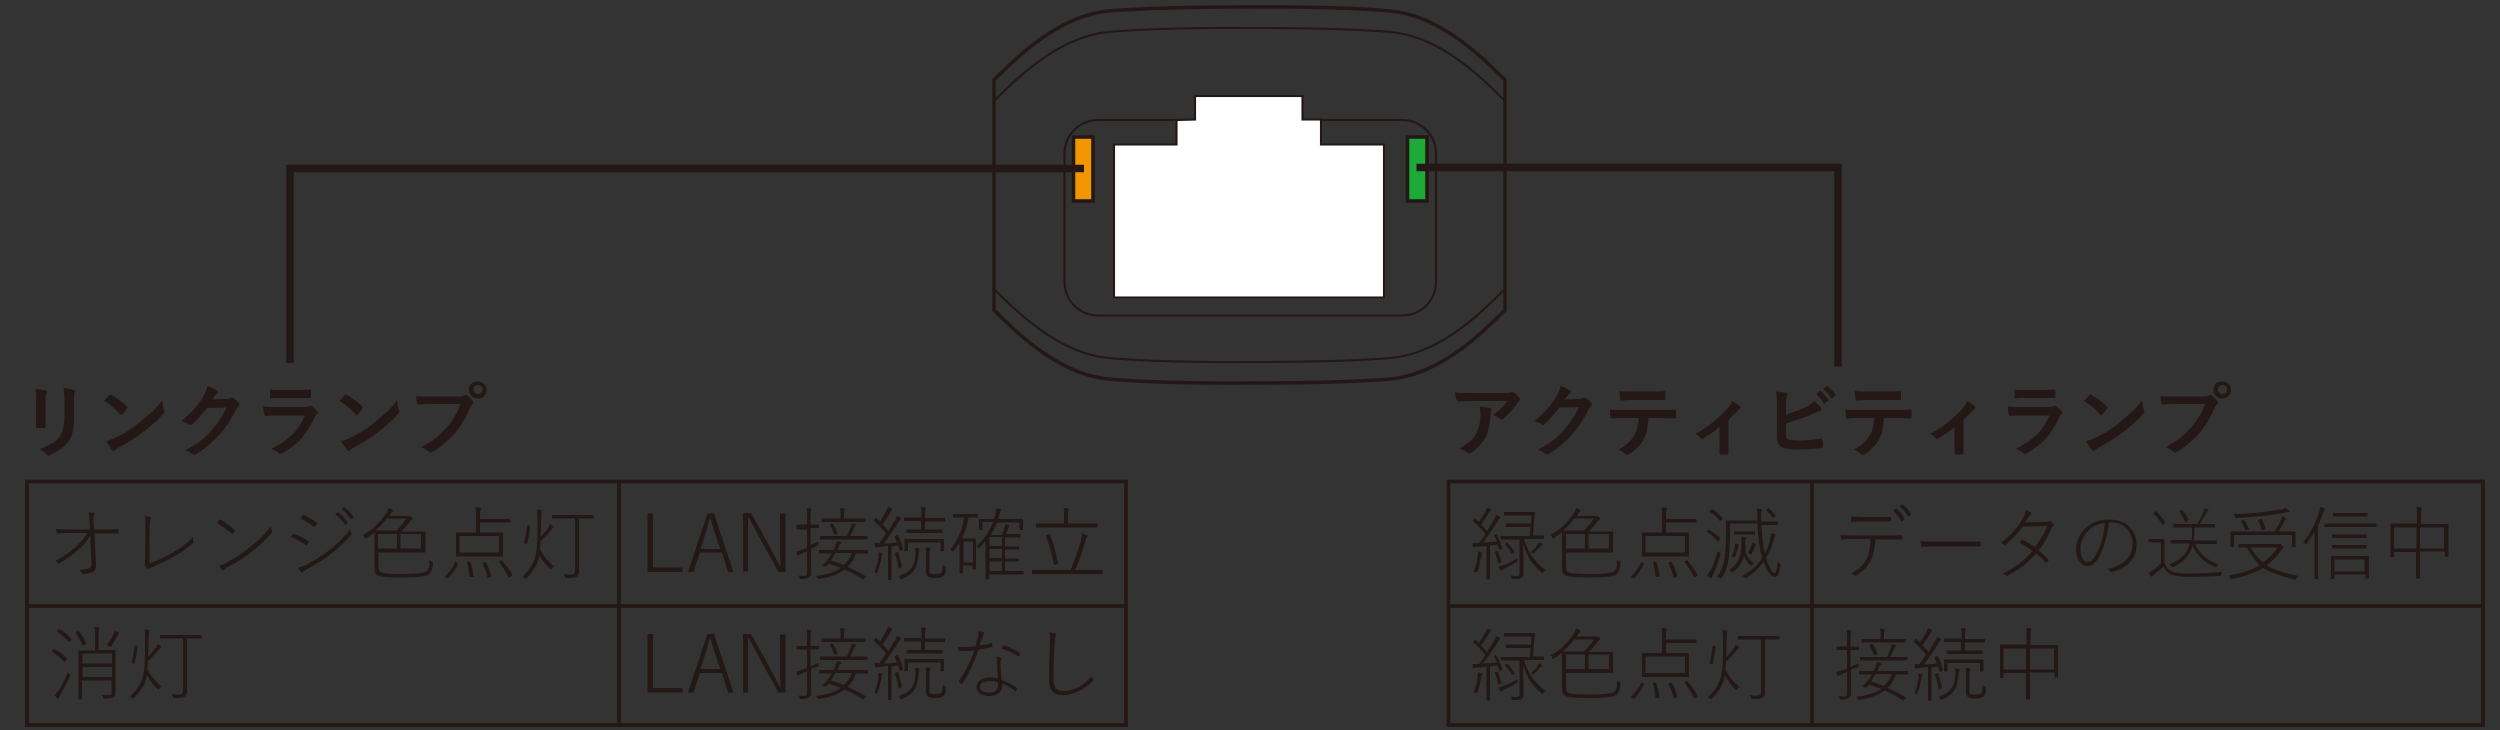 <?xml version="1.0" encoding="utf-8"?>
<!-- Generator: Adobe Illustrator 28.3.0, SVG Export Plug-In . SVG Version: 6.00 Build 0)  -->
<svg version="1.1" xmlns="http://www.w3.org/2000/svg" xmlns:xlink="http://www.w3.org/1999/xlink" x="0px" y="0px"
	 viewBox="0 0 500 146" enable-background="new 0 0 500 146" xml:space="preserve">
<rect x="0" y="0" width="500" height="146" fill="#333333" stroke="none"/>
<g id="レイヤー_1">
	<g>
		<path fill="#231815" d="M291,78.5c1,0.1,2.1,0.1,3.2,0.1h6.9c0.6,0,0.9,0,1.1-0.1c0.2-0.1,0.3-0.1,0.3-0.1c0.1,0,0.2,0.1,0.4,0.2
			c0.3,0.2,0.6,0.6,1,1c0.1,0.1,0.1,0.2,0.1,0.3c0,0.1-0.1,0.2-0.2,0.3c-0.1,0.1-0.3,0.2-0.4,0.5c-0.8,1.2-1.7,2.2-2.8,3.1
			c-0.1,0.1-0.2,0.1-0.3,0.1c-0.1,0-0.3-0.1-0.4-0.2c-0.3-0.3-0.8-0.5-1.3-0.7c0.7-0.5,1.3-1,1.7-1.4c0.4-0.4,0.8-0.9,1.2-1.4h-6.9
			c-0.6,0-1.6,0-2.8,0.1c-0.2,0-0.3-0.1-0.3-0.2C291.2,80,291.1,79.4,291,78.5z M291.9,89.7c0.9-0.5,1.6-1,2.2-1.5
			c0.5-0.4,0.8-1,1.2-1.6c0.5-1,0.8-2.2,0.8-3.8c0-0.5-0.1-1-0.2-1.5c1,0.1,1.6,0.2,2.1,0.3c0.2,0,0.3,0.1,0.3,0.3
			c0,0.1,0,0.2-0.1,0.3c-0.1,0.2-0.1,0.4-0.1,0.7c-0.1,1.8-0.4,3.3-0.9,4.4c-0.7,1.3-1.7,2.4-2.9,3.2c-0.2,0.1-0.3,0.2-0.5,0.2
			c-0.1,0-0.2,0-0.3-0.1C293,90.1,292.5,89.9,291.9,89.7z"/>
		<path fill="#231815" d="M312.9,79.9l2.9-0.1c0.4,0,0.6-0.1,0.8-0.2c0.1,0,0.1-0.1,0.2-0.1c0.1,0,0.2,0,0.3,0.1
			c0.4,0.2,0.7,0.5,1.1,0.9c0.1,0.1,0.2,0.2,0.2,0.4c0,0.1-0.1,0.2-0.2,0.3c-0.2,0.2-0.4,0.4-0.5,0.7c-1,2-2.1,3.7-3.2,4.9
			c-0.7,0.8-1.6,1.6-2.5,2.4c-0.8,0.7-1.6,1.2-2.3,1.6c-0.1,0.1-0.2,0.1-0.3,0.1c-0.1,0-0.2-0.1-0.4-0.2c-0.4-0.3-0.9-0.6-1.5-0.7
			c1.3-0.7,2.4-1.4,3.2-2c0.7-0.5,1.4-1.2,2.1-2c0.7-0.8,1.2-1.5,1.7-2.2c0.4-0.6,0.8-1.4,1.3-2.4l-3.9,0.1c-1.3,1.6-2.3,2.7-3,3.3
			c-0.1,0.1-0.2,0.2-0.3,0.2c-0.1,0-0.2,0-0.2-0.1c-0.5-0.3-1-0.6-1.5-0.7c1.8-1.5,3.2-3,4.3-4.8c0.5-0.8,0.8-1.6,0.9-2.2
			c0.9,0.3,1.5,0.6,1.9,0.9c0.1,0.1,0.2,0.2,0.2,0.3c0,0.1-0.1,0.2-0.2,0.3c-0.1,0-0.2,0.2-0.4,0.4
			C313.4,79.3,313.2,79.6,312.9,79.9z"/>
		<path fill="#231815" d="M329.7,83.6c-0.1,1-0.2,1.8-0.3,2.4c-0.1,0.6-0.3,1.1-0.6,1.7c-0.3,0.7-0.8,1.3-1.4,1.9
			c-0.5,0.5-1,0.9-1.5,1.2c-0.2,0.1-0.4,0.2-0.5,0.2c-0.1,0-0.2-0.1-0.3-0.2c-0.3-0.3-0.8-0.6-1.4-0.9c0.9-0.5,1.5-0.9,2-1.4
			c0.5-0.4,0.8-0.9,1.2-1.5c0.3-0.5,0.5-1.1,0.6-1.6c0.1-0.5,0.2-1,0.2-1.8h-3c-0.5,0-1.3,0-2.4,0.1c-0.1,0-0.2-0.1-0.2-0.3
			c-0.1-0.5-0.1-1-0.1-1.5c0.6,0.1,1.5,0.1,2.7,0.1h7.2c1.1,0,2.2,0,3.1-0.1c0.1,0,0.2,0.1,0.2,0.3c0,0.1,0,0.3,0,0.6
			c0,0.3,0,0.5,0,0.6c0,0.2-0.1,0.3-0.2,0.3c-1.1,0-2.1-0.1-3-0.1H329.7z M323.9,78.2c0.9,0.1,1.8,0.1,2.7,0.1h3.6
			c1.1,0,2,0,2.7-0.1c0.1,0,0.2,0.1,0.2,0.3c0,0.2,0,0.4,0,0.6c0,0.2,0,0.4,0,0.6c0,0.2-0.1,0.3-0.2,0.3c-0.9,0-1.8,0-2.7,0h-3.6
			c-0.3,0-1.1,0-2.3,0.1c-0.2,0-0.3-0.1-0.3-0.3c0-0.1,0-0.4-0.1-0.8C324,78.6,323.9,78.3,323.9,78.2z"/>
		<path fill="#231815" d="M345.7,84v4.1c0,0.1,0,1,0,2.6c0,0,0,0,0,0c0,0.2-0.1,0.2-0.3,0.2c-0.2,0-0.4,0-0.6,0s-0.4,0-0.6,0
			c-0.2,0-0.3-0.1-0.3-0.2c0,0,0,0,0,0c0,0,0-0.5,0-1.4c0-0.5,0-0.9,0-1.2v-2.7c-1.2,1-2.3,1.8-3.3,2.3c-0.1,0-0.1,0.1-0.2,0.1
			c-0.1,0-0.2-0.1-0.3-0.2c-0.3-0.4-0.7-0.7-1.1-0.8c2.5-1.3,4.7-3.1,6.6-5.2c0.4-0.5,0.7-0.9,0.8-1.4c0.8,0.4,1.2,0.8,1.5,1
			c0.1,0.1,0.2,0.2,0.2,0.3c0,0.1-0.1,0.2-0.2,0.3c-0.2,0.1-0.4,0.3-0.7,0.7C346.6,83,346.2,83.5,345.7,84z"/>
		<path fill="#231815" d="M357.3,82.9c1.5-0.5,2.8-1,3.9-1.5c0.8-0.4,1.3-0.8,1.7-1.2c0.4,0.4,0.9,0.8,1.3,1.4
			c0.1,0.1,0.1,0.2,0.1,0.3c0,0.1-0.1,0.2-0.3,0.3c-0.2,0.1-0.7,0.2-1.3,0.5c-1.5,0.7-3.4,1.3-5.5,2v2.1c0,0.4,0,0.7,0.1,0.8
			c0.1,0.1,0.2,0.2,0.4,0.3c0.4,0.1,1.1,0.2,2,0.2c1.4,0,2.9-0.1,4.5-0.4c0,0,0.1,0,0.1,0c0.1,0,0.2,0.1,0.2,0.2
			c0.1,0.6,0.1,1.1,0.1,1.4c0,0.2-0.1,0.3-0.3,0.3c-1.6,0.2-3.1,0.3-4.8,0.3c-1.4,0-2.4-0.1-3-0.4c-0.8-0.3-1.1-1.1-1.1-2.4v-5.9
			c0-1.3-0.1-2.3-0.2-2.9c0.9,0.1,1.6,0.2,2,0.3c0.2,0,0.3,0.1,0.3,0.3c0,0.1,0,0.2-0.1,0.3c-0.1,0.2-0.2,0.7-0.2,1.4V82.9z
			 M363.2,78.8l0.8-0.6c0,0,0.1,0,0.1,0c0,0,0.1,0,0.1,0.1c0.5,0.4,1.1,1,1.5,1.7c0,0,0,0.1,0,0.1c0,0.1,0,0.1-0.1,0.1l-0.7,0.5
			c0,0-0.1,0-0.1,0c-0.1,0-0.1,0-0.1-0.1C364.3,79.9,363.8,79.3,363.2,78.8z M364.6,77.8l0.8-0.6c0,0,0.1,0,0.1,0c0,0,0.1,0,0.1,0.1
			c0.6,0.5,1.1,1,1.5,1.6c0,0.1,0,0.1,0,0.1c0,0.1,0,0.1-0.1,0.2l-0.6,0.5c0,0-0.1,0-0.1,0c-0.1,0-0.1,0-0.1-0.1
			C365.8,78.9,365.3,78.3,364.6,77.8z"/>
		<path fill="#231815" d="M376.8,83.6c-0.1,1-0.2,1.8-0.3,2.4c-0.1,0.6-0.3,1.1-0.6,1.7c-0.3,0.7-0.8,1.3-1.4,1.9
			c-0.5,0.5-1,0.9-1.5,1.2c-0.2,0.1-0.4,0.2-0.5,0.2c-0.1,0-0.2-0.1-0.3-0.2c-0.3-0.3-0.8-0.6-1.4-0.9c0.9-0.5,1.5-0.9,2-1.4
			c0.5-0.4,0.8-0.9,1.2-1.5c0.3-0.5,0.5-1.1,0.6-1.6c0.1-0.5,0.2-1,0.2-1.8h-3c-0.5,0-1.3,0-2.4,0.1c-0.1,0-0.2-0.1-0.2-0.3
			c-0.1-0.5-0.1-1-0.1-1.5c0.6,0.1,1.5,0.1,2.7,0.1h7.2c1.1,0,2.2,0,3.1-0.1c0.1,0,0.2,0.1,0.2,0.3c0,0.1,0,0.3,0,0.6
			c0,0.3,0,0.5,0,0.6c0,0.2-0.1,0.3-0.2,0.3c-1.1,0-2.1-0.1-3-0.1H376.8z M371,78.2c0.9,0.1,1.8,0.1,2.7,0.1h3.6c1.1,0,2,0,2.7-0.1
			c0.1,0,0.2,0.1,0.2,0.3c0,0.2,0,0.4,0,0.6c0,0.2,0,0.4,0,0.6c0,0.2-0.1,0.3-0.2,0.3c-0.9,0-1.8,0-2.7,0h-3.6c-0.3,0-1.1,0-2.3,0.1
			c-0.2,0-0.3-0.1-0.3-0.3c0-0.1,0-0.4-0.1-0.8C371,78.6,371,78.3,371,78.2z"/>
		<path fill="#231815" d="M392.7,84v4.1c0,0.1,0,1,0,2.6c0,0,0,0,0,0c0,0.2-0.1,0.2-0.3,0.2c-0.2,0-0.4,0-0.6,0s-0.4,0-0.6,0
			c-0.2,0-0.3-0.1-0.3-0.2c0,0,0,0,0,0c0,0,0-0.5,0-1.4c0-0.5,0-0.9,0-1.2v-2.7c-1.2,1-2.3,1.8-3.3,2.3c-0.1,0-0.1,0.1-0.2,0.1
			c-0.1,0-0.2-0.1-0.3-0.2c-0.3-0.4-0.7-0.7-1.1-0.8c2.5-1.3,4.7-3.1,6.6-5.2c0.4-0.5,0.7-0.9,0.8-1.4c0.8,0.4,1.2,0.8,1.5,1
			c0.1,0.1,0.2,0.2,0.2,0.3c0,0.1-0.1,0.2-0.2,0.3c-0.2,0.1-0.4,0.3-0.7,0.7C393.7,83,393.2,83.5,392.7,84z"/>
		<path fill="#231815" d="M401.5,81.3c0.8,0.1,1.8,0.1,2.9,0.1h5.5c0.4,0,0.6-0.1,0.9-0.2c0.1-0.1,0.1-0.1,0.2-0.1
			c0.1,0,0.1,0,0.2,0.1c0.4,0.3,0.8,0.7,1.1,1c0.1,0.1,0.2,0.2,0.2,0.3c0,0.1-0.1,0.2-0.2,0.3c-0.2,0.2-0.4,0.4-0.5,0.8
			c-0.9,1.8-1.8,3.3-2.9,4.4c-1,1-2.2,1.9-3.6,2.7c-0.2,0.1-0.3,0.1-0.3,0.1c-0.1,0-0.2-0.1-0.4-0.2c-0.3-0.3-0.8-0.6-1.5-0.8
			c1.7-0.8,3.1-1.8,4.3-2.9c1.1-1.1,1.9-2.4,2.5-3.8l-5.5,0c-0.9,0-1.7,0-2.4,0.1c-0.1,0-0.2-0.1-0.2-0.3
			C401.7,82.7,401.6,82.2,401.5,81.3z M402.9,77.9c0.8,0.1,1.6,0.1,2.6,0.1h2.9c0.6,0,1.5,0,2.5-0.1c0.1,0,0.2,0.1,0.2,0.2
			c0,0.2,0,0.4,0,0.6c0,0.2,0,0.4,0,0.6c0,0.2-0.1,0.3-0.2,0.3c0,0,0,0-0.1,0l-2.3,0h-3.2c-0.9,0-1.6,0-2.2,0.1
			c-0.1,0-0.2-0.1-0.2-0.4C403,79,402.9,78.5,402.9,77.9z"/>
		<path fill="#231815" d="M416.8,80.2c0.3-0.3,0.6-0.7,1.1-1.2c0.1-0.1,0.1-0.1,0.2-0.1c0,0,0.1,0,0.2,0.1c1,0.5,2,1.3,3.1,2.3
			c0.1,0.1,0.1,0.2,0.1,0.2c0,0.1,0,0.1-0.1,0.2c-0.3,0.5-0.7,0.9-1,1.2c-0.1,0.1-0.2,0.1-0.2,0.1c-0.1,0-0.1,0-0.2-0.1
			C419.1,81.8,418,80.9,416.8,80.2z M417.2,88.2c0.9-0.2,1.6-0.5,2.2-0.8c1-0.5,1.9-1,2.6-1.5c0.6-0.4,1.3-0.9,2-1.5
			c1.1-0.9,1.9-1.6,2.6-2.2c0.6-0.6,1.2-1.3,1.8-2.1c0.1,0.7,0.2,1.3,0.4,1.9c0.1,0.1,0.1,0.2,0.1,0.3c0,0.1-0.1,0.3-0.3,0.5
			c-0.9,1.1-2.2,2.2-3.7,3.4c-1.3,1-2.9,2.1-4.8,3.1c-0.6,0.3-0.9,0.6-1.1,0.7c-0.1,0.1-0.2,0.2-0.3,0.2s-0.2-0.1-0.3-0.2
			C417.9,89.4,417.5,88.8,417.2,88.2z"/>
		<path fill="#231815" d="M432.1,79.2c0.7,0.1,1.7,0.1,3.1,0.1h5.7c0.4,0,0.7-0.1,0.9-0.2c0.1-0.1,0.2-0.1,0.3-0.1
			c0.1,0,0.2,0,0.3,0.1c0.5,0.4,0.8,0.8,1.1,1.1c0.1,0.1,0.1,0.2,0.1,0.3c0,0.1-0.1,0.2-0.2,0.3c-0.1,0.1-0.2,0.3-0.4,0.6
			c-0.9,2.1-1.9,3.8-3.1,5.2c-1.4,1.6-3,2.9-4.5,3.8c-0.1,0.1-0.3,0.1-0.4,0.1s-0.3-0.1-0.4-0.2c-0.3-0.3-0.8-0.6-1.5-0.9
			c1.2-0.6,2.3-1.3,3.1-1.9c0.7-0.6,1.4-1.3,2.1-2.1c1.2-1.4,2.1-2.9,2.7-4.6h-5.8c-0.6,0-1.5,0-2.6,0.1c-0.2,0-0.3-0.1-0.3-0.3
			C432.2,80.5,432.2,80,432.1,79.2z M444.5,76.3c0.5,0,0.9,0.2,1.3,0.6c0.3,0.3,0.4,0.7,0.4,1.1c0,0.5-0.2,0.9-0.6,1.3
			c-0.3,0.3-0.7,0.4-1.2,0.4c-0.5,0-0.9-0.2-1.3-0.6c-0.3-0.3-0.4-0.7-0.4-1.2c0-0.5,0.2-1,0.6-1.3
			C443.7,76.4,444.1,76.3,444.5,76.3z M444.5,77c-0.3,0-0.5,0.1-0.7,0.3c-0.2,0.2-0.2,0.4-0.2,0.6c0,0.3,0.1,0.5,0.3,0.7
			c0.2,0.2,0.4,0.2,0.6,0.2c0.3,0,0.5-0.1,0.7-0.3c0.2-0.2,0.2-0.4,0.2-0.6c0-0.3-0.1-0.5-0.3-0.7C445,77.1,444.8,77,444.5,77z"/>
	</g>
	<g>
		<path fill="#231815" d="M297.1,106.8c-0.8-1-1.7-1.9-2.4-2.5c0,0,0-0.1,0-0.1c0,0,0-0.1,0.1-0.2l0.1-0.2c0.1-0.1,0.1-0.1,0.1-0.1
			s0,0,0.1,0c0,0,0.2,0.2,0.7,0.7c0.6-0.9,1-1.6,1.3-2.1c0.1-0.3,0.2-0.5,0.3-0.8c0.3,0.1,0.5,0.2,0.7,0.3c0.1,0.1,0.1,0.1,0.1,0.2
			c0,0.1,0,0.1-0.1,0.2c-0.1,0.1-0.2,0.2-0.3,0.3c-0.6,1-1.1,1.8-1.6,2.4c0.2,0.2,0.6,0.6,1.2,1.3c0.4-0.7,0.9-1.4,1.3-2.1
			c0.2-0.4,0.4-0.7,0.5-1.1c0.2,0.1,0.5,0.2,0.7,0.3c0.1,0.1,0.1,0.1,0.1,0.2c0,0.1,0,0.1-0.1,0.2c-0.1,0.1-0.3,0.3-0.5,0.8
			c-1.1,1.7-2,3-2.8,4c0.6,0,1.6-0.1,2.8-0.2c-0.2-0.5-0.4-0.9-0.6-1.2c0,0,0,0,0-0.1c0,0,0-0.1,0.1-0.1l0.2-0.1c0.1,0,0.1,0,0.1,0
			c0,0,0.1,0,0.1,0.1c0.4,0.7,0.8,1.6,1.2,2.7c0,0,0,0.1,0,0.1c0,0-0.1,0.1-0.2,0.1l-0.2,0.1c-0.1,0-0.2,0.1-0.2,0.1
			c0,0-0.1,0-0.1-0.1c0-0.2-0.2-0.5-0.3-1c-0.3,0.1-0.8,0.1-1.5,0.2v4.3l0,2.4c0,0.1,0,0.1-0.1,0.1h-0.5c-0.1,0-0.1,0-0.1-0.1l0-2.4
			v-4.2c-0.8,0.1-1.3,0.1-1.8,0.1c-0.3,0-0.5,0.1-0.6,0.1c-0.1,0-0.1,0.1-0.2,0.1c-0.1,0-0.1-0.1-0.1-0.2c0-0.2-0.1-0.4-0.1-0.7
			c0.3,0,0.5,0,0.7,0c0.1,0,0.2,0,0.3,0c0.1,0,0.2,0,0.3,0C296.1,108.2,296.6,107.6,297.1,106.8z M294.7,114.3
			c0.4-0.9,0.7-1.9,0.8-3c0-0.3,0.1-0.6,0.1-0.8c0-0.1,0-0.1,0-0.2c0.3,0,0.5,0.1,0.7,0.2c0.1,0.1,0.2,0.1,0.2,0.1
			c0,0,0,0.1-0.1,0.2c-0.1,0.1-0.1,0.3-0.2,0.6c-0.2,1.1-0.4,2.1-0.7,2.9c-0.1,0.1-0.1,0.2-0.1,0.2c0,0-0.1,0-0.2-0.1
			C295,114.4,294.9,114.4,294.7,114.3z M299.4,110.2c0.1,0,0.1,0,0.1,0c0,0,0.1,0,0.1,0.1c0.2,0.5,0.4,1.2,0.7,2.1c0,0,0,0,0,0
			c0,0.1-0.1,0.1-0.2,0.1l-0.2,0.1c-0.1,0-0.1,0-0.2,0c0,0-0.1,0-0.1-0.1c-0.2-0.9-0.4-1.6-0.6-2.1c0,0,0-0.1,0-0.1
			c0,0,0.1-0.1,0.2-0.1L299.4,110.2z M303.5,111.6c0,0,0,0.1,0,0.1c0,0.1,0,0.2,0,0.3c0,0.1,0,0.1,0,0.2c0,0.1-0.1,0.1-0.2,0.2
			c-0.7,0.5-1.5,0.9-2.4,1.3c-0.2,0.1-0.4,0.2-0.5,0.3c-0.1,0.1-0.2,0.1-0.2,0.1c-0.1,0-0.1,0-0.2-0.1c-0.1-0.2-0.2-0.4-0.3-0.7
			c0.4-0.1,0.8-0.2,1.2-0.4C301.9,112.6,302.7,112.1,303.5,111.6z M304.8,107.6c0.6,2.6,2,4.7,4.3,6.4c-0.1,0.1-0.3,0.2-0.4,0.4
			c-0.1,0.1-0.1,0.2-0.2,0.2c0,0-0.1,0-0.2-0.1c-0.9-0.8-1.6-1.6-2.2-2.4c-0.6-1-1.1-2.1-1.5-3.3c0.1,2,0.1,3.9,0.1,5.7
			c0,0.5-0.1,0.9-0.4,1.1c-0.2,0.2-0.8,0.2-1.7,0.2c-0.1,0-0.2,0-0.2,0s-0.1-0.1-0.1-0.2c-0.1-0.2-0.2-0.4-0.3-0.5
			c0.3,0,0.7,0.1,1.1,0.1c0.4,0,0.6,0,0.7-0.1c0.1-0.1,0.1-0.3,0.1-0.5v-6.7h-1.5l-2.2,0c-0.1,0-0.1,0-0.1-0.1v-0.5
			c0-0.1,0-0.1,0.1-0.1l2.2,0h3.6l0.1-1.8h-3.1l-1.7,0c-0.1,0-0.1,0-0.1-0.1v-0.5c0-0.1,0-0.1,0.1-0.1l1.7,0h3.2l0.1-1.6h-3.6
			c-1.1,0-1.7,0-1.8,0c-0.1,0-0.1,0-0.1-0.1v-0.5c0-0.1,0-0.1,0.1-0.1l1.8,0h2.3l1.9,0c0.1,0,0.1,0,0.1,0.1
			c-0.1,0.5-0.1,1.1-0.2,1.8l-0.2,2.8l2.1,0c0.1,0,0.1,0,0.1,0.1v0.5c0,0.1,0,0.1-0.1,0.1l-2.2,0H304.8z M301.5,108.6
			c0.5,0.5,1,1.1,1.4,1.8c0,0,0,0,0,0.1c0,0,0,0.1-0.1,0.1l-0.2,0.1c-0.1,0.1-0.1,0.1-0.2,0.1s-0.1,0-0.1-0.1
			c-0.3-0.7-0.8-1.3-1.3-1.8c0,0,0,0,0-0.1c0,0,0-0.1,0.1-0.1l0.2-0.1C301.3,108.6,301.4,108.6,301.5,108.6
			C301.4,108.6,301.5,108.6,301.5,108.6z M306.2,110.4c0.6-0.5,1.1-1,1.4-1.6c0.1-0.2,0.2-0.3,0.2-0.4c0.2,0.1,0.4,0.2,0.5,0.3
			c0.1,0.1,0.2,0.1,0.2,0.2c0,0.1-0.1,0.1-0.2,0.2c-0.1,0.1-0.2,0.1-0.3,0.2c-0.3,0.4-0.7,0.8-1.2,1.3c-0.1,0.1-0.2,0.1-0.2,0.1
			c0,0-0.1,0-0.2-0.1C306.4,110.6,306.3,110.5,306.2,110.4z"/>
		<path fill="#231815" d="M310.1,107c1.9-1.1,3.5-2.5,4.6-4.3c0.3-0.4,0.4-0.8,0.5-1.1c0.3,0.1,0.6,0.2,0.7,0.3
			c0.1,0.1,0.2,0.1,0.2,0.2c0,0.1,0,0.1-0.1,0.2c-0.1,0-0.2,0.2-0.3,0.4c0,0-0.1,0.1-0.2,0.3c-0.1,0.1-0.1,0.2-0.1,0.2h3.6
			c0.2,0,0.3,0,0.3,0c0,0,0.1,0,0.1,0c0.1,0,0.2,0.1,0.4,0.2c0.2,0.2,0.3,0.3,0.3,0.3c0,0.1-0.1,0.2-0.2,0.2c-0.1,0-0.2,0.2-0.4,0.4
			c-0.6,0.8-1.2,1.4-1.7,2h2.4l2.3,0c0.1,0,0.1,0,0.1,0.1l0,1.3v1.4l0,1.3c0,0.1,0,0.1-0.1,0.1l-2.3,0h-7v2.5c0,0.6,0.1,1,0.2,1.2
			c0.1,0.2,0.3,0.3,0.7,0.4c0.5,0.1,1.8,0.2,3.9,0.2c2.7,0,4.3-0.2,4.8-0.5c0.3-0.2,0.4-0.5,0.5-0.9c0.1-0.2,0.1-0.7,0.1-1.4
			c0.1,0.1,0.3,0.2,0.5,0.3c0.2,0.1,0.2,0.1,0.2,0.2c0,0,0,0.1,0,0.1c-0.1,0.7-0.1,1.2-0.3,1.5c-0.1,0.3-0.3,0.6-0.6,0.8
			c-0.5,0.4-2.3,0.6-5.2,0.6c-2.4,0-3.9-0.1-4.6-0.3c-0.4-0.1-0.7-0.3-0.8-0.6c-0.2-0.3-0.2-0.7-0.2-1.3v-5.6l0-1.2
			c-0.5,0.4-1,0.7-1.6,1.1c-0.1,0.1-0.2,0.1-0.2,0.1c0,0-0.1-0.1-0.2-0.2C310.4,107.2,310.3,107,310.1,107z M312.6,106.1l2.1,0h2.1
			c0.6-0.6,1.3-1.4,2-2.4h-4C314.2,104.6,313.5,105.4,312.6,106.1z M313.2,106.8v2.9h3.8v-2.9H313.2z M321.8,106.8h-4.1v2.9h4.1
			V106.8z"/>
		<path fill="#231815" d="M328.8,112.7c-0.4,1.1-1.1,2-1.9,2.9c0,0.1-0.1,0.1-0.1,0.1s-0.1,0-0.2-0.1l-0.2-0.1
			c-0.1-0.1-0.2-0.1-0.2-0.2c0,0,0,0,0.1-0.1c0.8-0.8,1.5-1.7,1.9-2.7c0-0.1,0.1-0.1,0.1-0.1c0,0,0.1,0,0.2,0.1l0.2,0.1
			C328.8,112.5,328.8,112.6,328.8,112.7C328.8,112.6,328.8,112.6,328.8,112.7z M333.1,106.5h2.3l2.3,0c0.1,0,0.1,0,0.1,0.1l0,1.4
			v1.8l0,1.4c0,0.1,0,0.1-0.1,0.1l-2.3,0h-4.7l-2.2,0c-0.1,0-0.1,0-0.1-0.1l0-1.4V108l0-1.4c0-0.1,0-0.1,0.1-0.1l2.2,0h1.7v-3.1
			c0-0.8,0-1.5-0.1-1.9c0.3,0,0.6,0,0.9,0.1c0.1,0,0.2,0.1,0.2,0.1c0,0.1,0,0.2-0.1,0.3c-0.1,0.2-0.1,0.7-0.1,1.4v0.4h3.7l2.3,0
			c0.1,0,0.1,0,0.1,0.1v0.5c0,0.1,0,0.1-0.1,0.1l-2.3,0h-3.7V106.5z M329.1,107.2v3.3h7.9v-3.3H329.1z M331.1,112.4
			c0.1,0,0.1,0,0.1,0c0.1,0,0.1,0,0.1,0.1c0.2,0.8,0.5,1.7,0.6,2.8c0,0,0,0,0,0c0,0.1-0.1,0.1-0.2,0.1l-0.3,0c-0.1,0-0.1,0-0.2,0
			c-0.1,0-0.1,0-0.1-0.1c-0.1-0.8-0.2-1.8-0.5-2.8c0,0,0-0.1,0-0.1c0,0,0.1-0.1,0.2-0.1L331.1,112.4z M334.2,112.4
			C334.2,112.3,334.2,112.3,334.2,112.4c0.1,0,0.2,0,0.2,0.1c0.5,0.8,0.8,1.8,1.1,2.7c0,0,0,0.1,0,0.1c0,0-0.1,0.1-0.2,0.1l-0.3,0.1
			c-0.1,0-0.2,0.1-0.2,0.1c0,0-0.1,0-0.1-0.1c-0.2-1-0.6-1.9-1-2.8c0,0,0-0.1,0-0.1c0,0,0.1-0.1,0.2-0.1L334.2,112.4z M337.5,112.1
			c0.8,0.9,1.5,1.8,2,2.9c0,0,0,0.1,0,0.1c0,0-0.1,0.1-0.2,0.2l-0.2,0.1c-0.1,0.1-0.2,0.1-0.2,0.1c0,0-0.1,0-0.1-0.1
			c-0.5-1-1.1-2-1.9-3c0,0,0,0,0-0.1c0,0,0.1-0.1,0.2-0.1l0.2-0.1c0.1,0,0.1-0.1,0.2-0.1S337.5,112.1,337.5,112.1z"/>
		<path fill="#231815" d="M341.4,106.4C341.3,106.4,341.3,106.3,341.4,106.4c-0.1-0.1,0-0.1,0-0.2l0.2-0.2c0.1-0.1,0.1-0.1,0.1-0.1
			s0,0,0.1,0c0.8,0.5,1.5,1,2.2,1.7c0,0,0,0,0,0.1c0,0,0,0.1-0.1,0.2l-0.2,0.3c-0.1,0.1-0.1,0.1-0.1,0.1c0,0,0,0-0.1-0.1
			C342.9,107.5,342.2,106.9,341.4,106.4z M341.4,115.2c0.2-0.3,0.4-0.6,0.7-1.1c0.6-1.1,1-2.4,1.4-3.9c0.1,0.1,0.2,0.2,0.4,0.3
			c0.1,0.1,0.2,0.2,0.2,0.2c0,0,0,0.1,0,0.2c-0.3,1.2-0.8,2.5-1.4,3.8c-0.2,0.4-0.3,0.6-0.3,0.7c0,0.1-0.1,0.2-0.1,0.2
			c-0.1,0-0.1,0-0.2-0.1C341.8,115.5,341.6,115.3,341.4,115.2z M342.6,101.9c0.6,0.4,1.3,1,1.9,1.7c0,0,0,0,0,0.1c0,0,0,0.1-0.1,0.2
			l-0.2,0.2c-0.1,0.1-0.2,0.1-0.2,0.1c0,0-0.1,0-0.1-0.1c-0.6-0.7-1.2-1.3-1.9-1.7c0,0-0.1,0-0.1-0.1c0,0,0-0.1,0.1-0.2l0.2-0.2
			C342.4,101.9,342.5,101.9,342.6,101.9C342.5,101.9,342.6,101.9,342.6,101.9z M353,110.7c0.4-0.8,0.8-1.7,1-2.6
			c0.1-0.5,0.2-1,0.2-1.5c0.3,0.1,0.5,0.1,0.7,0.2c0.1,0,0.2,0.1,0.2,0.2c0,0.1,0,0.1-0.1,0.3c-0.1,0.1-0.2,0.4-0.3,0.9
			c-0.4,1.4-0.9,2.5-1.5,3.4c0.3,1,0.7,1.8,1,2.4c0.3,0.4,0.5,0.6,0.7,0.6c0.2,0,0.3-0.2,0.4-0.7c0.1-0.3,0.1-0.8,0.2-1.6
			c0.1,0.1,0.2,0.3,0.4,0.4c0.1,0.1,0.2,0.1,0.2,0.2c0,0,0,0.1,0,0.1c-0.1,1-0.3,1.6-0.5,2c-0.2,0.3-0.4,0.4-0.7,0.4
			c-0.3,0-0.7-0.3-1.1-0.8s-0.8-1.3-1.1-2.2c-0.9,1.2-2,2.3-3.4,3.1c-0.1,0.1-0.2,0.1-0.2,0.1c0,0-0.1,0-0.2-0.1
			c-0.1-0.1-0.3-0.2-0.5-0.3c1.8-0.9,3.1-2.1,4-3.6c-0.5-1.8-0.8-4.1-0.9-6.9H346v1.5c0,2-0.1,3.6-0.2,5c-0.2,1.8-0.7,3.3-1.5,4.4
			c-0.1,0.1-0.1,0.1-0.2,0.1c0,0-0.1,0-0.2-0.1c-0.1-0.1-0.3-0.2-0.5-0.2c0.8-1,1.4-2.5,1.6-4.4c0.1-1.1,0.2-2.7,0.2-4.7l0-2.1
			c0-0.1,0-0.1,0.1-0.1l2.3,0h3.9l0-0.4c0-1-0.1-1.7-0.1-2c0.3,0,0.5,0,0.8,0.1c0.1,0,0.2,0.1,0.2,0.2c0,0,0,0.1,0,0.2
			c0,0.1-0.1,0.1-0.1,0.2c-0.1,0.2-0.1,0.6-0.1,1.3l0,0.6h1l2.3,0c0.1,0,0.1,0,0.1,0.1v0.5c0,0.1,0,0.1-0.1,0.1l-2.3,0h-0.9
			C352.4,107.2,352.6,109.2,353,110.7z M349.1,110.5c0.3,0.9,0.9,1.6,1.7,2.2c-0.1,0.1-0.3,0.2-0.4,0.3c-0.1,0.1-0.1,0.1-0.2,0.1
			s-0.1,0-0.2-0.1c-0.5-0.5-0.9-1.1-1.2-1.8c-0.3,1.3-1.1,2.4-2.2,3.2c-0.1,0.1-0.1,0.1-0.2,0.1c0,0-0.1-0.1-0.2-0.2
			c-0.1-0.1-0.2-0.2-0.4-0.3c0.7-0.4,1.2-0.9,1.5-1.4c0.3-0.4,0.5-0.9,0.7-1.5c0.2-0.6,0.3-1.4,0.3-2.6v-0.4c0-0.3,0-0.6,0-0.8
			c0.3,0,0.5,0.1,0.7,0.1c0.1,0,0.2,0.1,0.2,0.2c0,0,0,0.1-0.1,0.3c0,0.1-0.1,0.3-0.1,0.6C349.2,109.3,349.1,109.9,349.1,110.5z
			 M347.3,108.7l0.3,0.1c0.1,0,0.1,0.1,0.1,0.1c0,0,0,0,0,0c-0.1,0.9-0.4,1.7-0.7,2.5c0,0,0,0.1-0.1,0.1s-0.1,0-0.2-0.1l-0.2-0.1
			c-0.1,0-0.1-0.1-0.1-0.1c0,0,0-0.1,0-0.1c0.4-0.7,0.6-1.5,0.6-2.3c0-0.1,0-0.1,0.1-0.1C347.1,108.7,347.2,108.7,347.3,108.7z
			 M346.8,106.8v-0.4c0-0.1,0-0.1,0.1-0.1l1.4,0h1.2l1.4,0c0.1,0,0.1,0,0.1,0.1v0.4c0,0.1,0,0.1-0.1,0.1l-1.4,0h-1.2l-1.4,0
			C346.8,106.9,346.8,106.8,346.8,106.8z M350.5,108.5c0.3,0.1,0.5,0.2,0.6,0.3c0.1,0,0.1,0.1,0.1,0.1c0,0,0,0.1-0.1,0.2
			c-0.1,0.1-0.1,0.2-0.2,0.4c-0.2,0.5-0.4,1-0.6,1.3c-0.1,0.1-0.1,0.1-0.1,0.1c0,0-0.1,0-0.2-0.1c-0.1-0.1-0.2-0.1-0.4-0.1
			c0.2-0.4,0.5-0.9,0.6-1.5C350.4,109,350.4,108.8,350.5,108.5z M353.8,101.7c0.5,0.4,0.9,0.8,1.3,1.4c0,0,0,0.1,0,0.1
			c0,0,0,0.1-0.1,0.1l-0.2,0.2c-0.1,0.1-0.1,0.1-0.2,0.1s0,0-0.1-0.1c-0.3-0.5-0.8-1-1.3-1.4c0,0,0,0,0-0.1c0,0,0-0.1,0.1-0.1
			l0.2-0.1C353.6,101.7,353.7,101.6,353.8,101.7C353.7,101.6,353.7,101.7,353.8,101.7z"/>
	</g>
	<g>
		<path fill="#231815" d="M375.1,107.7c-0.1,1.8-0.4,3.3-0.9,4.3c-0.7,1.3-1.6,2.2-2.8,3c-0.1,0.1-0.2,0.1-0.3,0.1c0,0-0.1,0-0.1,0
			c-0.2-0.2-0.5-0.3-0.8-0.4c0.8-0.4,1.5-0.9,2-1.4c0.4-0.4,0.8-0.9,1.1-1.5c0.5-1,0.8-2.4,0.8-4h-3.3c-0.7,0-1.5,0-2.3,0.1
			c-0.1,0-0.2,0-0.2,0c0,0,0-0.1-0.1-0.2c0,0,0-0.3-0.1-0.7c0.8,0,1.7,0.1,2.6,0.1h6.8c1,0,1.9,0,2.8-0.1c0.1,0,0.2,0.1,0.2,0.2v0.5
			c0,0.1-0.1,0.2-0.2,0.2c-1,0-1.9,0-2.8,0H375.1z M370.2,103.3c0.8,0,1.6,0.1,2.4,0.1h2.9c1.1,0,2,0,2.6,0c0,0,0,0,0,0
			c0.1,0,0.1,0.1,0.1,0.2v0.5c0,0.1-0.1,0.2-0.2,0.2c-0.6,0-1.4,0-2.5,0h-2.9c-1,0-1.7,0-2.2,0.1c0,0,0,0-0.1,0
			c-0.1,0-0.1-0.1-0.1-0.2L370.2,103.3z M378.6,102.1l0.5-0.3c0,0,0,0,0.1,0c0,0,0,0,0.1,0c0.6,0.5,1.2,1.2,1.6,2c0,0,0,0.1,0,0.1
			c0,0,0,0.1-0.1,0.1l-0.4,0.3c0,0,0,0-0.1,0c0,0-0.1,0-0.1-0.1C379.8,103.4,379.2,102.7,378.6,102.1z M379.9,101.2l0.5-0.3
			c0,0,0.1,0,0.1,0c0,0,0,0,0.1,0c0.6,0.5,1.1,1.1,1.6,1.9c0,0,0,0.1,0,0.1c0,0,0,0.1-0.1,0.1l-0.4,0.3c0,0-0.1,0-0.1,0s0,0-0.1-0.1
			C381.2,102.5,380.6,101.8,379.9,101.2z"/>
		<path fill="#231815" d="M384.1,108.2c0.7,0.1,1.8,0.1,3.3,0.1h5.1c1.5,0,2.6,0,3.4,0c0.2,0,0.2,0.1,0.2,0.2v0.6
			c0,0.1-0.1,0.2-0.2,0.2c-0.6,0-1.3,0-2.1,0h-1.3h-6.2l-1.8,0.1c-0.1,0-0.2-0.1-0.2-0.2C384.1,108.9,384.1,108.5,384.1,108.2z"/>
		<path fill="#231815" d="M407.7,110.1c0.7,0.5,1.4,1.2,2,1.8c0,0,0.1,0.1,0.1,0.1c0,0,0,0.1-0.1,0.1c-0.1,0.1-0.2,0.3-0.4,0.4
			c-0.1,0-0.1,0.1-0.1,0.1s-0.1,0-0.1-0.1c-0.6-0.7-1.2-1.3-1.9-1.8c-1.4,1.7-3.3,3.2-5.6,4.4c-0.1,0-0.1,0.1-0.2,0.1
			c-0.1,0-0.1,0-0.2-0.1c-0.2-0.2-0.4-0.3-0.7-0.4c2.4-1.1,4.4-2.6,6-4.5c-0.7-0.5-1.5-1.1-2.6-1.7c0.1-0.1,0.2-0.3,0.4-0.5
			c0.1,0,0.1-0.1,0.1-0.1s0.1,0,0.1,0c0.9,0.5,1.7,1,2.5,1.5c1-1.3,1.8-2.7,2.5-4.2l-4.9,0.1c-0.9,1.2-2.1,2.5-3.5,3.7
			c-0.1,0.1-0.2,0.1-0.2,0.1c0,0-0.1,0-0.1-0.1c-0.2-0.2-0.4-0.3-0.6-0.4c1.9-1.5,3.5-3.2,4.5-5.2c0.3-0.5,0.4-0.9,0.5-1.4
			c0.3,0.1,0.6,0.3,1,0.5c0.1,0,0.1,0.1,0.1,0.2c0,0.1-0.1,0.2-0.2,0.3c-0.2,0.2-0.4,0.4-0.5,0.6c-0.2,0.3-0.4,0.6-0.6,0.9l3.9-0.1
			c0.4,0,0.7-0.1,0.8-0.1c0.1-0.1,0.1-0.1,0.2-0.1c0.1,0,0.1,0,0.2,0.1c0.2,0.1,0.4,0.3,0.6,0.5c0,0.1,0.1,0.1,0.1,0.2
			c0,0.1,0,0.2-0.1,0.2c-0.2,0.1-0.3,0.3-0.4,0.4C409.5,107.5,408.7,108.9,407.7,110.1z"/>
		<path fill="#231815" d="M421.8,104.5c-0.2,1.4-0.4,2.8-0.9,4.2c-0.4,1.2-0.8,2.1-1.2,2.9c-0.7,1.1-1.4,1.6-2.3,1.6
			c-0.6,0-1.1-0.3-1.6-1c-0.4-0.7-0.6-1.5-0.6-2.4c0-0.8,0.2-1.6,0.6-2.4c0.3-0.7,0.8-1.3,1.3-1.8c1.2-1.1,2.8-1.7,4.6-1.7
			c1.9,0,3.3,0.5,4.3,1.6c0.9,0.9,1.3,2,1.3,3.5c0,1.4-0.5,2.6-1.4,3.5c-0.9,0.9-2.1,1.6-3.7,1.9c0,0-0.1,0-0.1,0
			c-0.1,0-0.2-0.1-0.2-0.2c-0.1-0.2-0.2-0.3-0.4-0.4c1.7-0.4,3-1,3.9-2c0.7-0.8,1.1-1.8,1.1-3.1c0-1.3-0.5-2.4-1.4-3.2
			c-0.8-0.7-1.7-1-2.9-1C422,104.5,421.9,104.5,421.8,104.5z M421,104.6c-1.3,0.1-2.4,0.6-3.3,1.5c-0.6,0.6-1,1.2-1.3,2
			c-0.2,0.6-0.3,1.1-0.3,1.7c0,0.9,0.2,1.6,0.5,2.1c0.3,0.3,0.6,0.5,0.9,0.5c0.6,0,1.1-0.4,1.6-1.3c0.5-0.8,0.9-1.9,1.3-3.1
			C420.7,106.8,420.9,105.6,421,104.6z"/>
		<path fill="#231815" d="M444.5,114.4c-0.1,0.1-0.2,0.3-0.3,0.6c0,0.1-0.1,0.2-0.1,0.2c0,0-0.1,0-0.2,0c-2.3,0.1-4.2,0.2-5.7,0.2
			c-1.9,0-3.2-0.2-4-0.5c-0.6-0.3-1.1-0.8-1.5-1.6c-0.5,0.5-1.1,1-1.8,1.6c-0.2,0.2-0.3,0.3-0.4,0.3c0,0.1-0.1,0.1-0.2,0.1
			c-0.1,0-0.1,0-0.2-0.1c-0.1-0.2-0.3-0.4-0.4-0.6c0.4-0.2,0.7-0.4,1-0.6c0.5-0.4,1-0.8,1.5-1.4v-4.1h-1.3l-1.1,0
			c-0.1,0-0.1,0-0.1-0.1v-0.5c0-0.1,0-0.1,0.1-0.1l1.1,0h0.8l1.1,0c0.1,0,0.1,0,0.1,0.1l0,1.5v3.2c0.2,0.5,0.4,0.8,0.6,1.1
			c0.2,0.2,0.5,0.4,0.8,0.6c0.6,0.3,1.7,0.4,3.3,0.4C440,114.7,442.3,114.6,444.5,114.4z M431.2,102.2c0.6,0.6,1.2,1.3,1.8,2.2
			c0,0,0,0.1,0,0.1c0,0,0,0.1-0.1,0.2l-0.2,0.2c-0.1,0.1-0.2,0.1-0.2,0.1c0,0-0.1,0-0.1-0.1c-0.6-1-1.2-1.7-1.7-2.2c0,0,0-0.1,0-0.1
			c0,0,0.1-0.1,0.2-0.1l0.2-0.2C431,102.2,431.1,102.2,431.2,102.2C431.2,102.2,431.2,102.2,431.2,102.2z M438.3,108.1
			c0.1-0.6,0.1-1.4,0.1-2.6h-1.4l-2.2,0c-0.1,0-0.1,0-0.1-0.1v-0.5c0-0.1,0-0.1,0.1-0.1l2.2,0h2.4c0.6-0.9,1-1.7,1.3-2.4
			c0.1-0.2,0.2-0.5,0.2-0.8c0.3,0.1,0.6,0.2,0.7,0.3c0.1,0.1,0.1,0.1,0.1,0.2c0,0.1-0.1,0.1-0.2,0.2c-0.1,0-0.2,0.2-0.3,0.4
			c-0.4,0.7-0.8,1.4-1.2,2.1h0.8l2.1,0c0.1,0,0.1,0,0.1,0.1v0.5c0,0.1,0,0.1-0.1,0.1l-2.1,0h-1.9c0,1.1-0.1,1.9-0.2,2.6h2.4l2.2,0
			c0.1,0,0.1,0,0.1,0.1v0.5c0,0.1,0,0.1-0.1,0.1l-2.2,0h-2.1c0.9,2,2.5,3.3,4.7,4.1c-0.1,0.1-0.2,0.3-0.3,0.4
			c-0.1,0.1-0.1,0.2-0.2,0.2c0,0-0.1,0-0.2-0.1c-2.1-0.8-3.6-2.3-4.5-4.3c-0.3,1.1-0.7,1.9-1.4,2.6c-0.6,0.6-1.4,1.2-2.4,1.7
			c-0.1,0-0.1,0.1-0.2,0.1c0,0-0.1-0.1-0.2-0.2c-0.1-0.1-0.2-0.2-0.4-0.4c1.2-0.5,2.1-1.1,2.8-1.8c0.6-0.6,0.9-1.4,1.2-2.4h-1.5
			l-2.2,0c-0.1,0-0.1,0-0.1-0.1v-0.5c0-0.1,0-0.1,0.1-0.1l2.2,0H438.3z M436.5,102c0.4,0.5,0.8,1.1,1.2,1.9c0,0,0,0.1,0,0.1
			c0,0-0.1,0.1-0.2,0.2l-0.2,0.1c-0.1,0.1-0.2,0.1-0.2,0.1s-0.1,0-0.1-0.1c-0.3-0.7-0.7-1.3-1.1-1.9c0,0,0-0.1,0-0.1
			c0,0,0-0.1,0.1-0.1l0.3-0.1C436.4,101.9,436.4,101.9,436.5,102C436.5,101.9,436.5,101.9,436.5,102z"/>
		<path fill="#231815" d="M449.4,109.5c-0.4,0-0.8,0-1.2,0c-0.2,0-0.3,0-0.4,0c-0.1,0-0.1,0-0.1-0.1v-0.5c0-0.1,0-0.1,0.1-0.1l2.2,0
			h5.5c0.2,0,0.3,0,0.4,0c0,0,0,0,0.1,0c0,0,0.1,0,0.1,0c0.1,0,0.2,0.1,0.4,0.3c0.2,0.2,0.2,0.3,0.2,0.4c0,0.1,0,0.1-0.1,0.2
			c-0.2,0.1-0.3,0.2-0.4,0.4c-0.8,1.2-1.8,2.2-2.9,3c1.4,0.8,3.5,1.5,6.4,2.1c-0.2,0.2-0.3,0.3-0.4,0.5c-0.1,0.2-0.1,0.2-0.2,0.2
			c0,0-0.1,0-0.2,0c-2.9-0.7-5-1.5-6.3-2.3c-1.5,0.9-3.6,1.7-6.2,2.2c-0.1,0-0.1,0-0.2,0c-0.1,0-0.1-0.1-0.2-0.2
			c-0.1-0.2-0.2-0.4-0.4-0.5c2.6-0.4,4.7-1.1,6.3-2C451,112,450.1,110.9,449.4,109.5z M454.9,106.3c0.5-0.7,0.9-1.4,1.3-2.3
			c0.1-0.2,0.2-0.5,0.2-0.7c0.3,0.1,0.5,0.2,0.7,0.3c0.1,0.1,0.2,0.1,0.2,0.2c0,0.1-0.1,0.1-0.2,0.2c-0.1,0.1-0.2,0.2-0.3,0.4
			c-0.3,0.6-0.7,1.2-1.1,1.9h1.1l2.2,0c0.1,0,0.1,0,0.1,0.1l0,0.7v0.6l0,1.6c0,0.1,0,0.1-0.1,0.1h-0.5c-0.1,0-0.1,0-0.1-0.1V107
			h-11.6v2.3c0,0.1,0,0.1-0.1,0.1h-0.5c-0.1,0-0.1,0-0.1-0.1l0-1.6v-0.5l0-0.8c0-0.1,0-0.1,0.1-0.1l2.2,0H454.9z M457.1,101.6
			c0.2,0.1,0.4,0.3,0.7,0.5c0.1,0.1,0.1,0.1,0.1,0.2c0,0.1-0.1,0.1-0.2,0.1c-0.2,0-0.4,0-0.6,0.1c-1.5,0.3-3,0.5-4.6,0.7
			c-2,0.2-3.7,0.3-5.2,0.4c0,0-0.1,0-0.1,0c-0.1,0-0.2-0.1-0.2-0.3c-0.1-0.2-0.2-0.4-0.3-0.5c1.8,0,3.8-0.1,5.8-0.4
			c1.5-0.2,2.6-0.3,3.4-0.5C456.5,101.9,456.8,101.8,457.1,101.6z M448.7,104c0.1,0,0.1,0,0.1,0s0.1,0,0.1,0.1
			c0.3,0.5,0.6,1.1,0.9,1.6c0,0,0,0.1,0,0.1c0,0-0.1,0.1-0.2,0.1l-0.3,0.1c-0.1,0-0.1,0-0.2,0c0,0-0.1,0-0.1-0.1
			c-0.2-0.6-0.4-1.1-0.8-1.6c0,0,0-0.1,0-0.1c0,0,0-0.1,0.1-0.1L448.7,104z M450.1,109.5c0.7,1.2,1.5,2.2,2.5,3
			c1.1-0.8,2.1-1.8,2.9-3H450.1z M452.2,103.8c0.1,0,0.1,0,0.1,0c0,0,0.1,0,0.1,0.1c0.3,0.6,0.6,1.2,0.7,1.8c0,0,0,0,0,0.1
			c0,0-0.1,0.1-0.2,0.1l-0.3,0.1c-0.1,0-0.1,0-0.2,0c0,0-0.1,0-0.1-0.1c-0.1-0.6-0.4-1.2-0.7-1.8c0,0,0-0.1,0-0.1
			c0,0,0.1-0.1,0.2-0.1L452.2,103.8z"/>
		<path fill="#231815" d="M463.6,105.1v8.1l0,2.5c0,0.1,0,0.1-0.1,0.1H463c-0.1,0-0.1,0-0.1-0.1l0-2.5v-4.3c0-0.6,0-1.4,0-2.5
			c-0.5,0.8-1,1.6-1.6,2.4c-0.1,0.1-0.1,0.1-0.2,0.1c0,0-0.1,0-0.1-0.1c-0.1-0.2-0.2-0.3-0.4-0.4c1.4-1.6,2.5-3.6,3.2-5.9
			c0.1-0.4,0.2-0.8,0.2-1.1c0.3,0.1,0.5,0.1,0.8,0.2c0.1,0,0.2,0.1,0.2,0.2c0,0.1,0,0.1-0.1,0.2c-0.1,0.1-0.2,0.3-0.3,0.6
			C464.3,103.5,464,104.3,463.6,105.1z M467.3,105.4l-2.3,0c-0.1,0-0.1,0-0.1-0.1v-0.5c0-0.1,0-0.1,0.1-0.1l2.3,0h5.6l2.3,0
			c0.1,0,0.1,0,0.1,0.1v0.5c0,0.1,0,0.1-0.1,0.1l-2.3,0H467.3z M466.9,114.9v0.8c0,0.1,0,0.1-0.1,0.1h-0.5c-0.1,0-0.1,0-0.1-0.1
			l0-1.9v-1.2l0-1.3c0-0.1,0-0.1,0.1-0.1l2.1,0h3.2l2.1,0c0.1,0,0.1,0,0.1,0.1l0,1.1v1.3l0,1.9c0,0.1,0,0.1-0.1,0.1h-0.5
			c-0.1,0-0.1,0-0.1-0.1v-0.7H466.9z M468.5,106.9h2.8l1.9,0c0.1,0,0.1,0,0.1,0.1v0.5c0,0.1,0,0.1-0.1,0.1l-1.9,0h-2.8l-2,0
			c-0.1,0-0.1,0-0.1-0.1V107c0-0.1,0-0.1,0.1-0.1L468.5,106.9z M468.5,109h2.8l1.9,0c0.1,0,0.1,0,0.1,0.1v0.5c0,0.1,0,0.1-0.1,0.1
			l-1.9,0h-2.8l-2,0c-0.1,0-0.1,0-0.1-0.1v-0.5c0-0.1,0-0.1,0.1-0.1L468.5,109z M468.6,102.6h2.8l2,0c0.1,0,0.1,0,0.1,0.1v0.5
			c0,0.1,0,0.1-0.1,0.1l-2,0h-2.8l-1.9,0c-0.1,0-0.1,0-0.1-0.1v-0.5c0-0.1,0-0.1,0.1-0.1L468.6,102.6z M466.9,114.3h6v-2.4h-6V114.3
			z"/>
		<path fill="#231815" d="M483.3,110.4h-4.5v0.9c0,0.1,0,0.1-0.1,0.1h-0.5c-0.1,0-0.1,0-0.1-0.1l0-3v-1.5l0-2c0-0.1,0-0.1,0.1-0.1
			l2.3,0h2.9v-1.3c0-1,0-1.7-0.1-2c0.3,0,0.6,0,0.9,0.1c0.1,0,0.2,0.1,0.2,0.1c0,0,0,0.1-0.1,0.3c-0.1,0.2-0.1,0.7-0.1,1.5v1.4h3.1
			l2.3,0c0.1,0,0.1,0,0.1,0.1l0,1.8v1.6l0,2.9c0,0.1,0,0.1-0.1,0.1h-0.5c-0.1,0-0.1,0-0.1-0.1v-0.9H484v2.4l0,2.9
			c0,0.1,0,0.1-0.1,0.1h-0.6c-0.1,0-0.1,0-0.1-0.1l0-2.9V110.4z M483.3,109.7v-4.2h-4.5v4.2H483.3z M484,109.7h4.8v-4.2H484V109.7z"
			/>
	</g>
	<g>
		<path fill="#231815" d="M297.1,131c-0.8-1-1.7-1.9-2.4-2.5c0,0,0-0.1,0-0.1s0-0.1,0.1-0.2l0.1-0.2c0.1-0.1,0.1-0.1,0.1-0.1
			s0,0,0.1,0c0,0,0.2,0.2,0.7,0.7c0.6-0.9,1-1.6,1.3-2.1c0.1-0.3,0.2-0.5,0.3-0.8c0.3,0.1,0.5,0.2,0.7,0.3c0.1,0.1,0.1,0.1,0.1,0.2
			c0,0.1,0,0.1-0.1,0.2c-0.1,0.1-0.2,0.2-0.3,0.3c-0.6,1-1.1,1.8-1.6,2.4c0.2,0.2,0.6,0.6,1.2,1.3c0.4-0.7,0.9-1.4,1.3-2.1
			c0.2-0.4,0.4-0.7,0.5-1.1c0.2,0.1,0.5,0.2,0.7,0.3c0.1,0.1,0.1,0.1,0.1,0.2c0,0.1,0,0.1-0.1,0.2c-0.1,0.1-0.3,0.3-0.5,0.8
			c-1.1,1.7-2,3-2.8,4c0.6,0,1.6-0.1,2.8-0.2c-0.2-0.5-0.4-0.9-0.6-1.2c0,0,0,0,0-0.1c0,0,0-0.1,0.1-0.1l0.2-0.1c0.1,0,0.1,0,0.1,0
			c0,0,0.1,0,0.1,0.1c0.4,0.7,0.8,1.6,1.2,2.7c0,0,0,0.1,0,0.1c0,0-0.1,0.1-0.2,0.1l-0.2,0.1c-0.1,0-0.2,0.1-0.2,0.1
			c0,0-0.1,0-0.1-0.1c0-0.2-0.2-0.5-0.3-1c-0.3,0.1-0.8,0.1-1.5,0.2v4.3l0,2.4c0,0.1,0,0.1-0.1,0.1h-0.5c-0.1,0-0.1,0-0.1-0.1l0-2.4
			v-4.2c-0.8,0.1-1.3,0.1-1.8,0.1c-0.3,0-0.5,0.1-0.6,0.1c-0.1,0-0.1,0.1-0.2,0.1c-0.1,0-0.1-0.1-0.1-0.2c0-0.2-0.1-0.4-0.1-0.7
			c0.3,0,0.5,0,0.7,0c0.1,0,0.2,0,0.3,0c0.1,0,0.2,0,0.3,0C296.1,132.4,296.6,131.8,297.1,131z M294.7,138.5c0.4-0.9,0.7-1.9,0.8-3
			c0-0.3,0.1-0.6,0.1-0.8c0-0.1,0-0.1,0-0.2c0.3,0,0.5,0.1,0.7,0.2c0.1,0.1,0.2,0.1,0.2,0.1c0,0,0,0.1-0.1,0.2
			c-0.1,0.1-0.1,0.3-0.2,0.6c-0.2,1.1-0.4,2.1-0.7,2.9c-0.1,0.1-0.1,0.2-0.1,0.2c0,0-0.1,0-0.2-0.1
			C295,138.6,294.9,138.5,294.7,138.5z M299.4,134.4c0.1,0,0.1,0,0.1,0c0,0,0.1,0,0.1,0.1c0.2,0.5,0.4,1.2,0.7,2.1c0,0,0,0,0,0
			c0,0.1-0.1,0.1-0.2,0.1l-0.2,0.1c-0.1,0-0.1,0-0.2,0c0,0-0.1,0-0.1-0.1c-0.2-0.9-0.4-1.6-0.6-2.1c0,0,0-0.1,0-0.1
			c0,0,0.1-0.1,0.2-0.1L299.4,134.4z M303.5,135.8c0,0,0,0.1,0,0.1c0,0.1,0,0.2,0,0.3c0,0.1,0,0.1,0,0.2c0,0.1-0.1,0.1-0.2,0.2
			c-0.7,0.5-1.5,0.9-2.4,1.3c-0.2,0.1-0.4,0.2-0.5,0.3c-0.1,0.1-0.2,0.1-0.2,0.1c-0.1,0-0.1,0-0.2-0.1c-0.1-0.2-0.2-0.4-0.3-0.7
			c0.4-0.1,0.8-0.2,1.2-0.4C301.9,136.7,302.7,136.3,303.5,135.8z M304.8,131.8c0.6,2.6,2,4.7,4.3,6.4c-0.1,0.1-0.3,0.2-0.4,0.4
			c-0.1,0.1-0.1,0.2-0.2,0.2c0,0-0.1,0-0.2-0.1c-0.9-0.8-1.6-1.6-2.2-2.4c-0.6-1-1.1-2.1-1.5-3.3c0.1,2,0.1,3.9,0.1,5.7
			c0,0.5-0.1,0.9-0.4,1.1c-0.2,0.2-0.8,0.2-1.7,0.2c-0.1,0-0.2,0-0.2,0s-0.1-0.1-0.1-0.2c-0.1-0.2-0.2-0.4-0.3-0.5
			c0.3,0,0.7,0.1,1.1,0.1c0.4,0,0.6,0,0.7-0.1c0.1-0.1,0.1-0.3,0.1-0.5v-6.7h-1.5l-2.2,0c-0.1,0-0.1,0-0.1-0.1v-0.5
			c0-0.1,0-0.1,0.1-0.1l2.2,0h3.6l0.1-1.8h-3.1l-1.7,0c-0.1,0-0.1,0-0.1-0.1v-0.5c0-0.1,0-0.1,0.1-0.1l1.7,0h3.2l0.1-1.6h-3.6
			c-1.1,0-1.7,0-1.8,0c-0.1,0-0.1,0-0.1-0.1v-0.5c0-0.1,0-0.1,0.1-0.1l1.8,0h2.3l1.9,0c0.1,0,0.1,0,0.1,0.1
			c-0.1,0.5-0.1,1.1-0.2,1.8l-0.2,2.8l2.1,0c0.1,0,0.1,0,0.1,0.1v0.5c0,0.1,0,0.1-0.1,0.1l-2.2,0H304.8z M301.5,132.8
			c0.5,0.5,1,1.1,1.4,1.8c0,0,0,0,0,0.1c0,0,0,0.1-0.1,0.1l-0.2,0.1c-0.1,0.1-0.1,0.1-0.2,0.1s-0.1,0-0.1-0.1
			c-0.3-0.7-0.8-1.3-1.3-1.8c0,0,0,0,0-0.1c0,0,0-0.1,0.1-0.1l0.2-0.1C301.3,132.8,301.4,132.7,301.5,132.8
			C301.4,132.7,301.5,132.7,301.5,132.8z M306.2,134.6c0.6-0.5,1.1-1,1.4-1.6c0.1-0.2,0.2-0.3,0.2-0.4c0.2,0.1,0.4,0.2,0.5,0.3
			c0.1,0.1,0.2,0.1,0.2,0.2c0,0.1-0.1,0.1-0.2,0.2c-0.1,0.1-0.2,0.1-0.3,0.2c-0.3,0.4-0.7,0.8-1.2,1.3c-0.1,0.1-0.2,0.1-0.2,0.1
			c0,0-0.1,0-0.2-0.1C306.4,134.7,306.3,134.6,306.2,134.6z"/>
		<path fill="#231815" d="M310.1,131.1c1.9-1.1,3.5-2.5,4.6-4.3c0.3-0.4,0.4-0.8,0.5-1.1c0.3,0.1,0.6,0.2,0.7,0.3
			c0.1,0.1,0.2,0.1,0.2,0.2c0,0.1,0,0.1-0.1,0.2c-0.1,0-0.2,0.2-0.3,0.4c0,0-0.1,0.1-0.2,0.3c-0.1,0.1-0.1,0.2-0.1,0.2h3.6
			c0.2,0,0.3,0,0.3,0c0,0,0.1,0,0.1,0c0.1,0,0.2,0.1,0.4,0.2c0.2,0.2,0.3,0.3,0.3,0.3c0,0.1-0.1,0.2-0.2,0.2c-0.1,0-0.2,0.2-0.4,0.4
			c-0.6,0.8-1.2,1.4-1.7,2h2.4l2.3,0c0.1,0,0.1,0,0.1,0.1l0,1.3v1.4l0,1.3c0,0.1,0,0.1-0.1,0.1l-2.3,0h-7v2.5c0,0.6,0.1,1,0.2,1.2
			c0.1,0.2,0.3,0.3,0.7,0.4c0.5,0.1,1.8,0.2,3.9,0.2c2.7,0,4.3-0.2,4.8-0.5c0.3-0.2,0.4-0.5,0.5-0.9c0.1-0.2,0.1-0.7,0.1-1.4
			c0.1,0.1,0.3,0.2,0.5,0.3c0.2,0.1,0.2,0.1,0.2,0.2c0,0,0,0.1,0,0.1c-0.1,0.7-0.1,1.2-0.3,1.5c-0.1,0.3-0.3,0.6-0.6,0.8
			c-0.5,0.4-2.3,0.6-5.2,0.6c-2.4,0-3.9-0.1-4.6-0.3c-0.4-0.1-0.7-0.3-0.8-0.6c-0.2-0.3-0.2-0.7-0.2-1.3v-5.6l0-1.2
			c-0.5,0.4-1,0.7-1.6,1.1c-0.1,0.1-0.2,0.1-0.2,0.1c0,0-0.1-0.1-0.2-0.2C310.4,131.3,310.3,131.2,310.1,131.1z M312.6,130.3l2.1,0
			h2.1c0.6-0.6,1.3-1.4,2-2.4h-4C314.2,128.7,313.5,129.5,312.6,130.3z M313.2,130.9v2.9h3.8v-2.9H313.2z M321.8,130.9h-4.1v2.9h4.1
			V130.9z"/>
		<path fill="#231815" d="M328.8,136.8c-0.4,1.1-1.1,2-1.9,2.9c0,0.1-0.1,0.1-0.1,0.1s-0.1,0-0.2-0.1l-0.2-0.1
			c-0.1-0.1-0.2-0.1-0.2-0.2c0,0,0,0,0.1-0.1c0.8-0.8,1.5-1.7,1.9-2.7c0-0.1,0.1-0.1,0.1-0.1c0,0,0.1,0,0.2,0.1l0.2,0.1
			C328.8,136.7,328.8,136.7,328.8,136.8C328.8,136.8,328.8,136.8,328.8,136.8z M333.1,130.6h2.3l2.3,0c0.1,0,0.1,0,0.1,0.1l0,1.4
			v1.8l0,1.4c0,0.1,0,0.1-0.1,0.1l-2.3,0h-4.7l-2.2,0c-0.1,0-0.1,0-0.1-0.1l0-1.4v-1.8l0-1.4c0-0.1,0-0.1,0.1-0.1l2.2,0h1.7v-3.1
			c0-0.8,0-1.5-0.1-1.9c0.3,0,0.6,0,0.9,0.1c0.1,0,0.2,0.1,0.2,0.1c0,0.1,0,0.2-0.1,0.3c-0.1,0.2-0.1,0.7-0.1,1.4v0.4h3.7l2.3,0
			c0.1,0,0.1,0,0.1,0.1v0.5c0,0.1,0,0.1-0.1,0.1l-2.3,0h-3.7V130.6z M329.1,131.3v3.3h7.9v-3.3H329.1z M331.1,136.6
			c0.1,0,0.1,0,0.1,0c0.1,0,0.1,0,0.1,0.1c0.2,0.8,0.5,1.7,0.6,2.8c0,0,0,0,0,0c0,0.1-0.1,0.1-0.2,0.1l-0.3,0c-0.1,0-0.1,0-0.2,0
			c-0.1,0-0.1,0-0.1-0.1c-0.1-0.8-0.2-1.8-0.5-2.8c0,0,0-0.1,0-0.1c0,0,0.1-0.1,0.2-0.1L331.1,136.6z M334.2,136.5
			C334.2,136.5,334.2,136.5,334.2,136.5c0.1,0,0.2,0,0.2,0.1c0.5,0.8,0.8,1.8,1.1,2.7c0,0,0,0.1,0,0.1c0,0-0.1,0.1-0.2,0.1l-0.3,0.1
			c-0.1,0-0.2,0.1-0.2,0.1c0,0-0.1,0-0.1-0.1c-0.2-1-0.6-1.9-1-2.8c0,0,0-0.1,0-0.1c0,0,0.1-0.1,0.2-0.1L334.2,136.5z M337.5,136.3
			c0.8,0.9,1.5,1.8,2,2.9c0,0,0,0.1,0,0.1c0,0-0.1,0.1-0.2,0.2l-0.2,0.1c-0.1,0.1-0.2,0.1-0.2,0.1c0,0-0.1,0-0.1-0.1
			c-0.5-1-1.1-2-1.9-3c0,0,0,0,0-0.1c0,0,0.1-0.1,0.2-0.1l0.2-0.1c0.1,0,0.1-0.1,0.2-0.1S337.5,136.3,337.5,136.3z"/>
		<path fill="#231815" d="M345.2,131.4c0.6-0.5,1.1-1.2,1.6-1.8c0.1-0.2,0.2-0.4,0.3-0.7c0.2,0.1,0.4,0.3,0.6,0.4
			c0.1,0.1,0.1,0.1,0.1,0.2c0,0.1,0,0.1-0.1,0.2c-0.1,0.1-0.2,0.2-0.3,0.3c-0.6,0.8-1.3,1.5-2.2,2.3c0,0.6-0.1,1.1-0.1,1.7
			c0.6,1.2,1.5,2.3,2.8,3.4c-0.2,0.1-0.3,0.2-0.4,0.4c-0.1,0.1-0.1,0.2-0.2,0.2s-0.1,0-0.2-0.1c-0.9-0.9-1.6-1.8-2.1-2.8
			c-0.3,1.7-1.2,3.2-2.6,4.6c-0.1,0.1-0.1,0.1-0.2,0.1c0,0-0.1,0-0.2-0.1c-0.1-0.1-0.3-0.2-0.4-0.3c1.3-1.2,2.2-2.5,2.6-4.1
			c0.3-1.2,0.4-2.9,0.4-5.3v-1c0-1.6,0-2.5-0.1-3c0.2,0,0.4,0,0.8,0.1c0.1,0,0.2,0.1,0.2,0.1c0,0,0,0.1-0.1,0.3c0,0.2-0.1,1-0.1,2.4
			v1C345.2,130.5,345.2,131.1,345.2,131.4z M342.7,129.2l0.3,0c0.1,0,0.1,0.1,0.1,0.1c-0.1,1.3-0.3,2.5-0.6,3.5c0,0.1,0,0.1-0.1,0.1
			c0,0-0.1,0-0.1,0l-0.2-0.1c-0.1-0.1-0.2-0.1-0.2-0.1c0,0,0,0,0-0.1c0.3-0.9,0.5-2.1,0.6-3.3c0-0.1,0-0.1,0.1-0.1
			C342.6,129.2,342.7,129.2,342.7,129.2z M352.3,127.9h-2.5l-2.1,0c-0.1,0-0.1,0-0.1-0.1v-0.5c0-0.1,0-0.1,0.1-0.1l2.1,0h3.9l2.1,0
			c0.1,0,0.1,0,0.1,0.1v0.5c0,0.1,0,0.1-0.1,0.1l-2.1,0H353v8.4l0,2c0,0.4,0,0.6-0.1,0.8c-0.1,0.1-0.2,0.3-0.3,0.4
			c-0.2,0.2-0.8,0.3-1.7,0.3c-0.1,0-0.2,0-0.4,0c-0.1,0-0.2,0-0.2,0s-0.1-0.1-0.1-0.2c-0.1-0.2-0.1-0.4-0.3-0.6
			c0.5,0.1,0.9,0.1,1.4,0.1c0.4,0,0.6-0.1,0.7-0.2c0.1-0.1,0.2-0.3,0.2-0.7V127.9z"/>
	</g>
	<g>
		<path fill="#231815" d="M370.2,133.9v2.4l0,2.1c0,0.4,0,0.7-0.1,0.8c-0.1,0.1-0.2,0.3-0.3,0.4c-0.3,0.2-0.7,0.3-1.3,0.3
			c0,0-0.1,0-0.2,0c-0.1,0-0.2,0-0.3,0c0,0,0-0.1-0.1-0.2c0-0.2-0.1-0.3-0.3-0.5c0.3,0,0.7,0.1,1.2,0.1c0.3,0,0.4-0.1,0.5-0.2
			c0.1-0.1,0.1-0.3,0.1-0.6v-4.1c-0.6,0.2-0.9,0.4-1,0.4c-0.3,0.1-0.5,0.2-0.6,0.3c-0.1,0.1-0.1,0.1-0.2,0.1c-0.1,0-0.1,0-0.1-0.1
			c-0.1-0.2-0.2-0.4-0.3-0.7c0.4-0.1,0.9-0.2,1.4-0.4c0.3-0.1,0.6-0.2,0.8-0.3v-3.7h-0.5l-1.5,0c-0.1,0-0.1,0-0.1-0.1v-0.5
			c0-0.1,0-0.1,0.1-0.1l1.5,0h0.5v-1.5c0-0.9,0-1.5-0.1-1.8c0.3,0,0.6,0,0.8,0.1c0.1,0,0.2,0.1,0.2,0.1s0,0.2-0.1,0.3
			c-0.1,0.1-0.1,0.6-0.1,1.3v1.5h0.2l1.4,0c0.1,0,0.1,0,0.1,0.1v0.5c0,0.1,0,0.1-0.1,0.1l-1.4,0h-0.2v3.4c0.5-0.2,1-0.5,1.6-0.7
			c0,0.1,0,0.3,0,0.5c0,0.1,0,0.2,0,0.2c0,0-0.1,0.1-0.2,0.1C371.1,133.5,370.6,133.7,370.2,133.9z M375.5,134.2h3.7l2.3,0
			c0.1,0,0.1,0,0.1,0.1v0.5c0,0.1,0,0.1-0.1,0.1l-2.3,0h0c-0.4,1.1-1,2-1.7,2.7c1.2,0.5,2.4,1.1,3.6,1.8c0,0,0.1,0,0.1,0.1
			s0,0.1-0.1,0.2l-0.2,0.2c-0.1,0.1-0.1,0.2-0.2,0.2c0,0-0.1,0-0.1,0c-1.1-0.8-2.3-1.4-3.7-2c-1.1,0.9-2.8,1.5-5,1.9
			c-0.1,0-0.1,0-0.2,0c-0.1,0-0.2-0.1-0.2-0.2c-0.1-0.2-0.2-0.3-0.3-0.4c2.2-0.3,3.8-0.8,5-1.6c-0.8-0.3-1.6-0.6-2.4-0.9
			c-0.2,0.3-0.4,0.5-0.4,0.5c-0.1,0.1-0.1,0.1-0.2,0.1c0,0-0.1,0-0.2,0l-0.3-0.1c-0.1,0-0.2-0.1-0.2-0.1c0,0,0-0.1,0.1-0.1
			c0.4-0.4,0.7-0.8,1.1-1.3c0.2-0.3,0.4-0.6,0.7-1h-0.3l-2.2,0c-0.1,0-0.1,0-0.1-0.1v-0.5c0-0.1,0-0.1,0.1-0.1l2.2,0h0.6
			c0.2-0.5,0.4-0.7,0.4-0.9c0.1-0.2,0.2-0.6,0.3-0.9c0.2,0.1,0.5,0.1,0.8,0.2c0.1,0,0.1,0.1,0.1,0.2c0,0.1-0.1,0.2-0.2,0.2
			c-0.1,0-0.2,0.2-0.4,0.6C375.7,133.8,375.6,134,375.5,134.2z M377.3,131.5c0.4-0.7,0.7-1.4,0.9-2c0.1-0.2,0.1-0.4,0.1-0.7
			c0.3,0.1,0.5,0.1,0.7,0.2c0.1,0,0.2,0.1,0.2,0.1c0,0.1,0,0.1-0.1,0.2c-0.1,0.1-0.2,0.2-0.2,0.3c-0.3,0.7-0.6,1.3-0.9,1.8h1.2
			l2.2,0c0.1,0,0.1,0,0.1,0.1v0.5c0,0.1,0,0.1-0.1,0.1l-2.2,0h-4.9l-2.2,0c-0.1,0-0.1,0-0.1-0.1v-0.5c0-0.1,0-0.1,0.1-0.1l2.2,0
			H377.3z M376.1,127.8v-0.7c0-0.6,0-1.1-0.1-1.4c0.3,0,0.5,0,0.8,0.1c0.1,0,0.2,0.1,0.2,0.1c0,0,0,0.1-0.1,0.3
			c-0.1,0.1-0.1,0.5-0.1,1v0.6h2l2.2,0c0.1,0,0.1,0,0.1,0.1v0.5c0,0.1,0,0.1-0.1,0.1l-2.2,0h-4.2l-2.2,0c-0.1,0-0.1,0-0.1-0.1v-0.5
			c0-0.1,0-0.1,0.1-0.1l2.2,0H376.1z M374.6,128.9c0.4,0.5,0.6,1.1,0.9,1.8c0,0,0,0.1,0,0.1c0,0.1-0.1,0.1-0.2,0.1L375,131
			c-0.1,0-0.1,0-0.2,0c0,0-0.1,0-0.1-0.1c-0.2-0.7-0.5-1.3-0.8-1.8c0,0,0-0.1,0-0.1c0,0,0-0.1,0.1-0.1l0.2-0.1c0.1,0,0.1,0,0.1,0
			C374.5,128.9,374.5,128.9,374.6,128.9z M375.1,134.8c-0.1,0.2-0.4,0.6-0.8,1.3c0,0.1-0.1,0.1-0.1,0.2c0.8,0.2,1.6,0.5,2.6,0.9
			c0.7-0.7,1.3-1.5,1.6-2.4H375.1z"/>
		<path fill="#231815" d="M385.6,133.4c-0.2,0-0.5,0-0.9,0.1c-0.3,0-0.6,0-0.8,0.1c-0.3,0-0.5,0.1-0.6,0.1c0,0-0.1,0-0.2,0
			c-0.1,0-0.1-0.1-0.1-0.2c0-0.2-0.1-0.4-0.1-0.7c0.3,0,0.6,0,0.8,0h0.2c0.4-0.5,0.8-1.1,1.3-1.9c-0.9-1.1-1.7-1.9-2.4-2.5
			c0,0,0-0.1,0-0.1c0,0,0-0.1,0.1-0.2l0.1-0.2c0.1-0.1,0.1-0.1,0.2-0.1c0,0,0,0,0.1,0c0.1,0.1,0.2,0.2,0.4,0.4
			c0.2,0.2,0.3,0.3,0.3,0.3c0.4-0.6,0.8-1.3,1.3-2.2c0.1-0.2,0.2-0.5,0.3-0.7c0.2,0.1,0.5,0.2,0.7,0.3c0.1,0.1,0.1,0.1,0.1,0.2
			s0,0.1-0.1,0.2c-0.1,0.1-0.2,0.2-0.3,0.5c-0.5,0.8-1,1.6-1.5,2.3c0.3,0.3,0.7,0.7,1.2,1.3c0.3-0.5,0.8-1.3,1.4-2.3
			c0.1-0.2,0.2-0.4,0.3-0.7c0.2,0.1,0.5,0.2,0.7,0.3c0.1,0.1,0.1,0.1,0.1,0.2c0,0.1,0,0.1-0.1,0.2c-0.1,0.1-0.3,0.3-0.5,0.7
			c-0.8,1.3-1.8,2.7-2.8,4.1c0.8,0,1.6-0.1,2.6-0.2c-0.1-0.3-0.3-0.7-0.5-1.1c0,0,0-0.1,0-0.1c0,0,0.1-0.1,0.2-0.1l0.2-0.1
			c0.1,0,0.1-0.1,0.2-0.1c0,0,0,0,0.1,0.1c0.5,0.9,0.8,1.8,1,2.7c0,0,0,0,0,0.1c0,0-0.1,0.1-0.2,0.1l-0.2,0.1
			c-0.1,0-0.2,0.1-0.2,0.1c0,0-0.1,0-0.1-0.1c-0.1-0.4-0.2-0.7-0.3-1c-0.5,0.1-1,0.1-1.3,0.2v4.2l0,2.4c0,0.1,0,0.1-0.1,0.1h-0.5
			c-0.1,0-0.1,0-0.1-0.1l0-2.4V133.4z M382.9,138.6c0.4-1,0.7-2,0.8-3.1c0-0.2,0-0.4,0-0.6v-0.2c0.3,0,0.5,0.1,0.6,0.1
			c0.1,0,0.2,0.1,0.2,0.2c0,0,0,0.1-0.1,0.2c0,0.1-0.1,0.2-0.1,0.4c-0.2,1.2-0.5,2.2-0.8,3.1c0,0.1-0.1,0.2-0.1,0.2
			c0,0-0.1,0-0.2-0.1C383.2,138.7,383.1,138.6,382.9,138.6z M387.4,134.6c0.1,0,0.1,0,0.1,0c0,0,0.1,0,0.1,0.1
			c0.3,0.7,0.5,1.6,0.8,2.8c0,0,0,0.1,0,0.1c0,0-0.1,0.1-0.2,0.1l-0.2,0.1c-0.1,0-0.2,0.1-0.2,0.1c0,0-0.1,0-0.1-0.1
			c-0.1-0.9-0.3-1.9-0.7-2.8c0,0,0-0.1,0-0.1c0,0,0.1-0.1,0.2-0.1L387.4,134.6z M387.7,139.3c1.3-0.4,2.2-1,2.7-1.8
			c0.4-0.6,0.6-1.4,0.7-2.4c0-0.2,0-0.3,0-0.5c0-0.3,0-0.6-0.1-0.9c0.3,0,0.5,0,0.7,0.1c0.2,0,0.2,0.1,0.2,0.2c0,0,0,0.1-0.1,0.3
			c0,0.1-0.1,0.3-0.1,0.8c-0.1,1.3-0.4,2.3-0.8,2.9c-0.5,0.8-1.3,1.4-2.5,1.9c-0.1,0-0.2,0.1-0.2,0.1c-0.1,0-0.1-0.1-0.2-0.2
			C388,139.6,387.9,139.4,387.7,139.3z M392.2,130v-1.6H391l-2.1,0c-0.1,0-0.1,0-0.1-0.1v-0.5c0-0.1,0-0.1,0.1-0.1l2.1,0h1.3v-0.5
			c0-0.7,0-1.2-0.1-1.6c0.3,0,0.6,0,0.8,0.1c0.1,0,0.2,0.1,0.2,0.1c0,0.1,0,0.1-0.1,0.3c-0.1,0.1-0.1,0.5-0.1,1.1v0.6h1.8l2.1,0
			c0.1,0,0.1,0,0.1,0.1v0.5c0,0.1,0,0.1-0.1,0.1l-2.1,0h-1.8v1.6h1.4l2,0c0.1,0,0.1,0,0.1,0.1v0.5c0,0.1,0,0.1-0.1,0.1l-2,0h-3l-2,0
			c-0.1,0-0.1,0-0.1-0.1v-0.5c0-0.1,0-0.1,0.1-0.1l2,0H392.2z M389.5,132.6v1.6c0,0.1,0,0.1-0.1,0.1h-0.5c-0.1,0-0.1,0-0.1-0.1
			l0-1.3v-0.3l0-0.6c0-0.1,0-0.1,0.1-0.1l2.1,0h3.5l2.1,0c0.1,0,0.1,0,0.1,0.1l0,0.5v0.4l0,1.3c0,0.1,0,0.1-0.1,0.1h-0.5
			c-0.1,0-0.1,0-0.1-0.1v-1.6H389.5z M396.6,137c0.1,0.1,0.2,0.2,0.4,0.3c0.2,0.1,0.2,0.2,0.2,0.2c0,0,0,0,0,0.1
			c0,0.8-0.2,1.3-0.4,1.6c-0.3,0.3-0.9,0.5-1.7,0.5c-0.7,0-1.2-0.1-1.4-0.2c-0.3-0.2-0.5-0.5-0.5-1.1v-3c0-0.9,0-1.5-0.1-1.8
			c0.3,0,0.6,0,0.8,0.1c0.1,0,0.2,0.1,0.2,0.1c0,0.1,0,0.2-0.1,0.3c-0.1,0.1-0.1,0.6-0.1,1.3v2.8c0,0.3,0,0.5,0.1,0.6
			c0.2,0.1,0.5,0.1,1,0.1c0.7,0,1.1-0.1,1.3-0.3c0.2-0.2,0.2-0.7,0.2-1.3C396.6,137.3,396.6,137.2,396.6,137z"/>
		<path fill="#231815" d="M405.2,134.6h-4.5v0.9c0,0.1,0,0.1-0.1,0.1h-0.5c-0.1,0-0.1,0-0.1-0.1l0-3v-1.5l0-2c0-0.1,0-0.1,0.1-0.1
			l2.3,0h2.9v-1.3c0-1,0-1.7-0.1-2c0.3,0,0.6,0,0.9,0.1c0.1,0,0.2,0.1,0.2,0.1c0,0,0,0.1-0.1,0.3c-0.1,0.2-0.1,0.7-0.1,1.5v1.4h3.1
			l2.3,0c0.1,0,0.1,0,0.1,0.1l0,1.8v1.6l0,2.9c0,0.1,0,0.1-0.1,0.1h-0.5c-0.1,0-0.1,0-0.1-0.1v-0.9H406v2.4l0,2.9
			c0,0.1,0,0.1-0.1,0.1h-0.6c-0.1,0-0.1,0-0.1-0.1l0-2.9V134.6z M405.2,133.9v-4.2h-4.5v4.2H405.2z M406,133.9h4.8v-4.2H406V133.9z"
			/>
	</g>
	<g>
		<g>
			<path fill="#231815" d="M7.1,77.8c1,0.1,1.7,0.2,2,0.3c0.2,0,0.3,0.1,0.3,0.3c0,0.1,0,0.1-0.1,0.2c-0.1,0.2-0.2,0.8-0.2,1.5v3.2
				c0,0.2,0,0.9,0,2c0,0.2-0.1,0.3-0.3,0.3H7.5c-0.2,0-0.3-0.1-0.3-0.2c0,0,0,0,0,0l0-2.2v-3.1C7.3,79.2,7.2,78.4,7.1,77.8z
				 M7.9,89.8c1.8-0.6,3.1-1.3,3.9-2.3c0.7-0.9,1.1-2.3,1.1-4.3v-3c0-1.2-0.1-2-0.2-2.6c0.9,0.1,1.6,0.2,2.1,0.4
				c0.1,0,0.2,0.1,0.2,0.3c0,0.1,0,0.2-0.1,0.3c-0.1,0.2-0.1,0.8-0.1,1.7v3c0,1.3-0.1,2.4-0.3,3.2c-0.2,0.8-0.5,1.4-1,2
				c-0.4,0.6-1,1.1-1.7,1.5c-0.6,0.4-1.2,0.7-1.8,1c-0.1,0.1-0.3,0.1-0.3,0.1c-0.1,0-0.3-0.1-0.4-0.2C8.9,90.4,8.4,90,7.9,89.8z"/>
			<path fill="#231815" d="M20.8,80.2c0.3-0.3,0.6-0.7,1.1-1.2c0.1-0.1,0.1-0.1,0.2-0.1c0,0,0.1,0,0.2,0.1c1,0.5,2,1.3,3.1,2.3
				c0.1,0.1,0.1,0.2,0.1,0.2c0,0.1,0,0.1-0.1,0.2c-0.3,0.5-0.7,0.9-1,1.2c-0.1,0.1-0.2,0.1-0.2,0.1c-0.1,0-0.1,0-0.2-0.1
				C23.1,81.8,22.1,80.9,20.8,80.2z M21.2,88.2c0.9-0.2,1.6-0.5,2.2-0.8c1-0.5,1.9-1,2.6-1.5c0.6-0.4,1.3-0.9,2-1.5
				c1.1-0.9,1.9-1.6,2.6-2.2c0.6-0.6,1.2-1.3,1.8-2.1c0.1,0.7,0.2,1.3,0.4,1.9c0.1,0.1,0.1,0.2,0.1,0.3c0,0.1-0.1,0.3-0.3,0.5
				c-0.9,1.1-2.2,2.2-3.7,3.4c-1.3,1-2.9,2.1-4.8,3.1c-0.6,0.3-0.9,0.6-1.1,0.7c-0.1,0.1-0.2,0.2-0.3,0.2c-0.1,0-0.2-0.1-0.3-0.2
				C22,89.4,21.6,88.8,21.2,88.2z"/>
			<path fill="#231815" d="M42.4,79.9l2.9-0.1c0.4,0,0.6-0.1,0.8-0.2c0.1,0,0.1-0.1,0.2-0.1c0.1,0,0.2,0,0.3,0.1
				c0.4,0.2,0.7,0.5,1.1,0.9c0.1,0.1,0.2,0.2,0.2,0.4c0,0.1-0.1,0.2-0.2,0.3c-0.2,0.2-0.4,0.4-0.5,0.7c-1,2-2.1,3.7-3.2,4.9
				c-0.7,0.8-1.6,1.6-2.5,2.4c-0.8,0.7-1.6,1.2-2.3,1.6C39,90.9,38.9,91,38.9,91c-0.1,0-0.2-0.1-0.4-0.2c-0.4-0.3-0.9-0.6-1.5-0.7
				c1.3-0.7,2.4-1.4,3.2-2c0.7-0.5,1.4-1.2,2.1-2c0.7-0.8,1.2-1.5,1.7-2.2c0.4-0.6,0.8-1.4,1.3-2.4l-3.9,0.1c-1.3,1.6-2.3,2.7-3,3.3
				C38.2,85,38.1,85,38,85c-0.1,0-0.2,0-0.2-0.1c-0.5-0.3-1-0.6-1.5-0.7c1.8-1.5,3.2-3,4.3-4.8c0.5-0.8,0.8-1.6,0.9-2.2
				c0.9,0.3,1.5,0.6,1.9,0.9c0.1,0.1,0.2,0.2,0.2,0.3c0,0.1-0.1,0.2-0.2,0.3c-0.1,0-0.2,0.2-0.4,0.4C42.8,79.3,42.7,79.6,42.4,79.9z
				"/>
			<path fill="#231815" d="M52.6,81.3c0.8,0.1,1.8,0.1,2.9,0.1h5.5c0.4,0,0.6-0.1,0.9-0.2c0.1-0.1,0.1-0.1,0.2-0.1
				c0.1,0,0.1,0,0.2,0.1c0.4,0.3,0.8,0.7,1.1,1c0.1,0.1,0.2,0.2,0.2,0.3c0,0.1-0.1,0.2-0.2,0.3c-0.2,0.2-0.4,0.4-0.5,0.8
				C62,85.4,61,86.9,60,88c-1,1-2.2,1.9-3.6,2.7c-0.2,0.1-0.3,0.1-0.3,0.1c-0.1,0-0.2-0.1-0.4-0.2c-0.3-0.3-0.8-0.6-1.5-0.8
				c1.7-0.8,3.1-1.8,4.3-2.9c1.1-1.1,1.9-2.4,2.5-3.8l-5.5,0c-0.9,0-1.7,0-2.4,0.1c-0.1,0-0.2-0.1-0.2-0.3
				C52.8,82.7,52.7,82.2,52.6,81.3z M54,77.9c0.8,0.1,1.6,0.1,2.6,0.1h2.9c0.6,0,1.5,0,2.5-0.1c0.1,0,0.2,0.1,0.2,0.2
				c0,0.2,0,0.4,0,0.6c0,0.2,0,0.4,0,0.6c0,0.2-0.1,0.3-0.2,0.3c0,0,0,0-0.1,0l-2.3,0h-3.2c-0.9,0-1.6,0-2.2,0.1
				c-0.1,0-0.2-0.1-0.2-0.4C54,79,54,78.5,54,77.9z"/>
			<path fill="#231815" d="M67.9,80.2c0.3-0.3,0.6-0.7,1.1-1.2c0.1-0.1,0.1-0.1,0.2-0.1c0,0,0.1,0,0.2,0.1c1,0.5,2,1.3,3.1,2.3
				c0.1,0.1,0.1,0.2,0.1,0.2c0,0.1,0,0.1-0.1,0.2c-0.3,0.5-0.7,0.9-1,1.2c-0.1,0.1-0.2,0.1-0.2,0.1c-0.1,0-0.1,0-0.2-0.1
				C70.2,81.8,69.1,80.9,67.9,80.2z M68.2,88.2c0.9-0.2,1.6-0.5,2.2-0.8c1-0.5,1.9-1,2.6-1.5c0.6-0.4,1.3-0.9,2-1.5
				c1.1-0.9,1.9-1.6,2.6-2.2c0.6-0.6,1.2-1.3,1.8-2.1c0.1,0.7,0.2,1.3,0.4,1.9c0.1,0.1,0.1,0.2,0.1,0.3c0,0.1-0.1,0.3-0.3,0.5
				c-0.9,1.1-2.2,2.2-3.7,3.4c-1.3,1-2.9,2.1-4.8,3.1c-0.6,0.3-0.9,0.6-1.1,0.7c-0.1,0.1-0.2,0.2-0.3,0.2c-0.1,0-0.2-0.1-0.3-0.2
				C69,89.4,68.6,88.8,68.2,88.2z"/>
			<path fill="#231815" d="M83.2,79.2c0.7,0.1,1.7,0.1,3.1,0.1H92c0.4,0,0.7-0.1,0.9-0.2c0.1-0.1,0.2-0.1,0.3-0.1
				c0.1,0,0.2,0,0.3,0.1c0.5,0.4,0.8,0.8,1.1,1.1c0.1,0.1,0.1,0.2,0.1,0.3c0,0.1-0.1,0.2-0.2,0.3c-0.1,0.1-0.2,0.3-0.4,0.6
				c-0.9,2.1-1.9,3.8-3.1,5.2c-1.4,1.6-3,2.9-4.5,3.8c-0.1,0.1-0.3,0.1-0.4,0.1c-0.1,0-0.3-0.1-0.4-0.2c-0.3-0.3-0.8-0.6-1.5-0.9
				c1.2-0.6,2.3-1.3,3.1-1.9c0.7-0.6,1.4-1.3,2.1-2.1c1.2-1.4,2.1-2.9,2.7-4.6h-5.8c-0.6,0-1.5,0-2.6,0.1c-0.2,0-0.3-0.1-0.3-0.3
				C83.3,80.5,83.3,80,83.2,79.2z M95.6,76.3c0.5,0,0.9,0.2,1.3,0.6c0.3,0.3,0.4,0.7,0.4,1.1c0,0.5-0.2,0.9-0.6,1.3
				c-0.3,0.3-0.7,0.4-1.2,0.4c-0.5,0-0.9-0.2-1.3-0.6c-0.3-0.3-0.4-0.7-0.4-1.2c0-0.5,0.2-1,0.6-1.3C94.8,76.4,95.2,76.3,95.6,76.3z
				 M95.6,77c-0.3,0-0.5,0.1-0.7,0.3c-0.2,0.2-0.2,0.4-0.2,0.6c0,0.3,0.1,0.5,0.3,0.7c0.2,0.2,0.4,0.2,0.6,0.2
				c0.3,0,0.5-0.1,0.7-0.3c0.2-0.2,0.2-0.4,0.2-0.6c0-0.3-0.1-0.5-0.3-0.7C96.1,77.1,95.9,77,95.6,77z"/>
		</g>
	</g>
	<g>
	</g>
	<g>
		<path fill="#231815" d="M18.1,107.1c-0.7,1.1-1.5,2.1-2.6,3c-1,0.9-2.2,1.7-3.5,2.5c-0.1,0.1-0.2,0.1-0.2,0.1
			c-0.1,0-0.1,0-0.2-0.1c-0.2-0.2-0.3-0.3-0.6-0.4c1.5-0.8,2.8-1.6,4-2.7c1-0.9,1.9-1.9,2.5-2.9H14c-0.7,0-1.5,0-2.5,0.1
			c-0.1,0-0.2-0.1-0.2-0.2c0-0.1,0-0.3-0.1-0.7c0.9,0,1.8,0.1,2.7,0.1H18l-0.1-1.7c0-0.7-0.1-1.3-0.2-1.7c0.5,0,0.9,0.1,1.1,0.1
			c0.1,0,0.1,0.1,0.1,0.2c0,0.1,0,0.1-0.1,0.2c-0.1,0.1-0.1,0.5-0.1,0.9c0,0.2,0,0.3,0,0.4l0.1,1.6h1.9c1,0,1.9,0,2.8-0.1
			c0.1,0,0.2,0,0.2,0.1v0.6c0,0.1-0.1,0.2-0.2,0.2c-1,0-2,0-2.8,0h-1.8l0.3,6.1c0,0.1,0,0.2,0,0.2c0,0.8-0.2,1.2-0.7,1.4
			c-0.6,0.2-1.2,0.4-1.9,0.4c-0.1,0-0.2-0.1-0.3-0.2c-0.1-0.3-0.3-0.5-0.5-0.7c0,0,0,0,0.1,0c0.1,0,0.1,0,0.2,0
			c0.8,0,1.3-0.1,1.7-0.2c0.2-0.1,0.3-0.2,0.4-0.3c0.1-0.1,0.1-0.3,0.1-0.6v-0.2l-0.2-4.3L18.1,107.1z"/>
		<path fill="#231815" d="M29.9,112.7c1.4-0.5,2.9-1.2,4.5-2.1c1.7-1,3.1-2,4.2-3.2c0,0.4,0,0.7,0.1,0.9c0,0,0,0.1,0,0.1
			c0,0.1,0,0.1-0.1,0.2c-1,0.9-2.3,1.9-4,2.8c-1.2,0.7-2.5,1.3-3.9,1.9c-0.5,0.2-0.7,0.3-0.8,0.4c-0.1,0.1-0.2,0.1-0.2,0.1
			c-0.1,0-0.1,0-0.2-0.1c-0.2-0.1-0.3-0.3-0.5-0.5c0-0.1-0.1-0.1-0.1-0.2c0-0.1,0-0.1,0-0.2c0-0.1,0.1-0.4,0.1-0.8l0.1-5.8
			c0-0.3,0-0.6,0-0.8c0-1,0-1.7-0.1-2.2c0.5,0.1,0.9,0.1,1.1,0.2c0.1,0,0.1,0.1,0.1,0.2c0,0.1,0,0.1-0.1,0.2c-0.1,0.2-0.2,1-0.2,2.4
			L29.9,112.7z"/>
		<path fill="#231815" d="M43.4,104.6c0.1-0.2,0.3-0.4,0.5-0.6c0,0,0.1-0.1,0.1-0.1c0,0,0.1,0,0.1,0c1,0.6,2,1.3,2.8,2.1
			c0.1,0.1,0.1,0.1,0.1,0.1c0,0,0,0.1,0,0.1c-0.1,0.2-0.3,0.4-0.4,0.5c0,0-0.1,0.1-0.1,0.1c0,0-0.1,0-0.1-0.1
			C45.4,106,44.4,105.2,43.4,104.6z M43.8,113.1c0.6-0.1,1.1-0.3,1.5-0.6c1.8-0.9,3.3-1.9,4.6-3c1.8-1.4,3.2-2.8,4.3-4.2
			c0,0.3,0.1,0.5,0.2,0.8c0,0.1,0,0.1,0,0.2c0,0.1,0,0.2-0.1,0.3c-1.1,1.3-2.4,2.5-3.9,3.7c-1.4,1.1-2.9,2.1-4.8,3.1
			c-0.4,0.2-0.6,0.4-0.8,0.6c-0.1,0.1-0.1,0.1-0.2,0.1c-0.1,0-0.1,0-0.2-0.1C44.3,113.8,44.1,113.5,43.8,113.1z"/>
		<path fill="#231815" d="M58.2,107.4c0-0.1,0.1-0.2,0.2-0.3c0.1-0.1,0.1-0.2,0.2-0.2c0-0.1,0.1-0.1,0.2-0.1c0,0,0.1,0,0.1,0
			c1,0.4,1.9,0.8,2.7,1.4c0.1,0.1,0.1,0.1,0.1,0.2c0,0,0,0.1,0,0.1c0,0-0.1,0.2-0.3,0.5c0,0.1-0.1,0.1-0.1,0.1c0,0-0.1,0-0.2-0.1
			C60.3,108.4,59.4,107.8,58.2,107.4z M59.6,113.5c0.6-0.1,1.1-0.3,1.5-0.5c1.8-0.9,3.2-1.8,4.4-2.7c1.9-1.5,3.4-2.9,4.5-4.4
			c0.1,0.3,0.1,0.6,0.3,0.8c0,0,0,0.1,0,0.1c0,0.1,0,0.1-0.1,0.2c-1.2,1.4-2.6,2.7-4.3,4c-1.1,0.9-2.7,1.9-4.6,2.9
			c-0.2,0.1-0.5,0.3-0.7,0.5c-0.1,0.1-0.1,0.1-0.2,0.1c-0.1,0-0.1,0-0.2-0.1C60,114.2,59.8,113.9,59.6,113.5z M60.1,103.7
			c0.1-0.2,0.3-0.4,0.4-0.6c0.1-0.1,0.1-0.1,0.1-0.1c0,0,0.1,0,0.1,0c1.1,0.5,2,1,2.7,1.6c0.1,0.1,0.1,0.1,0.1,0.1
			c0,0,0,0.1-0.1,0.1c-0.1,0.2-0.3,0.4-0.4,0.5c0,0-0.1,0.1-0.1,0.1c0,0-0.1,0-0.2-0.1C62.1,104.8,61.2,104.2,60.1,103.7z M67,102.8
			l0.5-0.3c0,0,0,0,0.1,0c0,0,0,0,0.1,0c0.6,0.4,1.2,1.1,1.8,1.9c0,0,0,0,0,0.1c0,0,0,0,0,0.1l-0.4,0.3c0,0,0,0-0.1,0
			c0,0-0.1,0-0.1-0.1C68.3,104,67.7,103.3,67,102.8z M68.3,101.8l0.4-0.3c0,0,0.1,0,0.1,0c0,0,0,0,0.1,0c0.7,0.5,1.3,1.1,1.8,1.8
			c0,0,0,0.1,0,0.1c0,0,0,0.1-0.1,0.1l-0.4,0.3c0,0,0,0-0.1,0c0,0-0.1,0-0.1-0.1C69.6,103,69,102.3,68.3,101.8z"/>
		<path fill="#231815" d="M72.6,107c1.9-1.1,3.5-2.5,4.6-4.3c0.3-0.4,0.4-0.8,0.5-1.1c0.3,0.1,0.6,0.2,0.7,0.3
			c0.1,0.1,0.2,0.1,0.2,0.2c0,0.1,0,0.1-0.1,0.2c-0.1,0-0.2,0.2-0.3,0.4c0,0-0.1,0.1-0.2,0.3c-0.1,0.1-0.1,0.2-0.1,0.2h3.6
			c0.2,0,0.3,0,0.3,0c0,0,0.1,0,0.1,0c0.1,0,0.2,0.1,0.4,0.2c0.2,0.2,0.3,0.3,0.3,0.3c0,0.1-0.1,0.2-0.2,0.2c-0.1,0-0.2,0.2-0.4,0.4
			c-0.6,0.8-1.2,1.4-1.7,2h2.4l2.3,0c0.1,0,0.1,0,0.1,0.1l0,1.3v1.4l0,1.3c0,0.1,0,0.1-0.1,0.1l-2.3,0h-7v2.5c0,0.6,0.1,1,0.2,1.2
			c0.1,0.2,0.3,0.3,0.7,0.4c0.5,0.1,1.8,0.2,3.9,0.2c2.7,0,4.3-0.2,4.8-0.5c0.3-0.2,0.4-0.5,0.5-0.9c0.1-0.2,0.1-0.7,0.1-1.4
			c0.1,0.1,0.3,0.2,0.5,0.3c0.2,0.1,0.2,0.1,0.2,0.2c0,0,0,0.1,0,0.1c-0.1,0.7-0.1,1.2-0.3,1.5c-0.1,0.3-0.3,0.6-0.6,0.8
			c-0.5,0.4-2.3,0.6-5.2,0.6c-2.4,0-3.9-0.1-4.6-0.3c-0.4-0.1-0.7-0.3-0.8-0.6c-0.2-0.3-0.2-0.7-0.2-1.3v-5.6l0-1.2
			c-0.5,0.4-1,0.7-1.6,1.1c-0.1,0.1-0.2,0.1-0.2,0.1c0,0-0.1-0.1-0.2-0.2C72.8,107.2,72.7,107,72.6,107z M75.1,106.1l2.1,0h2.1
			c0.6-0.6,1.3-1.4,2-2.4h-4C76.7,104.6,75.9,105.4,75.1,106.1z M75.6,106.8v2.9h3.8v-2.9H75.6z M84.2,106.8h-4.1v2.9h4.1V106.8z"/>
		<path fill="#231815" d="M91.6,112.7c-0.4,1.1-1.1,2-1.9,2.9c0,0.1-0.1,0.1-0.1,0.1s-0.1,0-0.2-0.1l-0.2-0.1
			c-0.1-0.1-0.2-0.1-0.2-0.2c0,0,0,0,0.1-0.1c0.8-0.8,1.5-1.7,1.9-2.7c0-0.1,0.1-0.1,0.1-0.1c0,0,0.1,0,0.2,0.1l0.2,0.1
			C91.6,112.5,91.7,112.6,91.6,112.7C91.7,112.6,91.7,112.6,91.6,112.7z M95.9,106.5h2.3l2.3,0c0.1,0,0.1,0,0.1,0.1l0,1.4v1.8l0,1.4
			c0,0.1,0,0.1-0.1,0.1l-2.3,0h-4.7l-2.2,0c-0.1,0-0.1,0-0.1-0.1l0-1.4V108l0-1.4c0-0.1,0-0.1,0.1-0.1l2.2,0h1.7v-3.1
			c0-0.8,0-1.5-0.1-1.9c0.3,0,0.6,0,0.9,0.1c0.1,0,0.2,0.1,0.2,0.1c0,0.1,0,0.2-0.1,0.3c-0.1,0.2-0.1,0.7-0.1,1.4v0.4h3.7l2.3,0
			c0.1,0,0.1,0,0.1,0.1v0.5c0,0.1,0,0.1-0.1,0.1l-2.3,0h-3.7V106.5z M91.9,107.2v3.3h7.9v-3.3H91.9z M93.9,112.4c0.1,0,0.1,0,0.1,0
			c0.1,0,0.1,0,0.1,0.1c0.2,0.8,0.5,1.7,0.6,2.8c0,0,0,0,0,0c0,0.1-0.1,0.1-0.2,0.1l-0.3,0c-0.1,0-0.1,0-0.2,0c-0.1,0-0.1,0-0.1-0.1
			c-0.1-0.8-0.2-1.8-0.5-2.8c0,0,0-0.1,0-0.1c0,0,0.1-0.1,0.2-0.1L93.9,112.4z M97,112.4C97,112.3,97.1,112.3,97,112.4
			c0.1,0,0.2,0,0.2,0.1c0.5,0.8,0.8,1.8,1.1,2.7c0,0,0,0.1,0,0.1c0,0-0.1,0.1-0.2,0.1l-0.3,0.1c-0.1,0-0.2,0.1-0.2,0.1
			c0,0-0.1,0-0.1-0.1c-0.2-1-0.6-1.9-1-2.8c0,0,0-0.1,0-0.1c0,0,0.1-0.1,0.2-0.1L97,112.4z M100.4,112.1c0.8,0.9,1.5,1.8,2,2.9
			c0,0,0,0.1,0,0.1c0,0-0.1,0.1-0.2,0.2l-0.2,0.1c-0.1,0.1-0.2,0.1-0.2,0.1c0,0-0.1,0-0.1-0.1c-0.5-1-1.1-2-1.9-3c0,0,0,0,0-0.1
			c0,0,0.1-0.1,0.2-0.1l0.2-0.1c0.1,0,0.1-0.1,0.2-0.1S100.3,112.1,100.4,112.1z"/>
		<path fill="#231815" d="M108.1,107.3c0.6-0.5,1.1-1.2,1.6-1.8c0.1-0.2,0.2-0.4,0.3-0.7c0.2,0.1,0.4,0.3,0.6,0.4
			c0.1,0.1,0.1,0.1,0.1,0.2c0,0.1,0,0.1-0.1,0.2c-0.1,0.1-0.2,0.2-0.3,0.3c-0.6,0.8-1.3,1.5-2.2,2.3c0,0.6-0.1,1.1-0.1,1.7
			c0.6,1.2,1.5,2.3,2.8,3.4c-0.2,0.1-0.3,0.2-0.4,0.4c-0.1,0.1-0.1,0.2-0.2,0.2c0,0-0.1,0-0.2-0.1c-0.9-0.9-1.6-1.8-2.1-2.8
			c-0.3,1.7-1.2,3.2-2.6,4.6c-0.1,0.1-0.1,0.1-0.2,0.1c0,0-0.1,0-0.2-0.1c-0.1-0.1-0.3-0.2-0.4-0.3c1.3-1.2,2.2-2.5,2.6-4.1
			c0.3-1.2,0.4-2.9,0.4-5.3v-1c0-1.6,0-2.5-0.1-3c0.2,0,0.4,0,0.8,0.1c0.1,0,0.2,0.1,0.2,0.1c0,0,0,0.1-0.1,0.3c0,0.2-0.1,1-0.1,2.4
			v1C108.1,106.4,108.1,106.9,108.1,107.3z M105.6,105.1l0.3,0c0.1,0,0.1,0.1,0.1,0.1c-0.1,1.3-0.3,2.5-0.6,3.5c0,0.1,0,0.1-0.1,0.1
			c0,0-0.1,0-0.1,0l-0.2-0.1c-0.1-0.1-0.2-0.1-0.2-0.1c0,0,0,0,0-0.1c0.3-0.9,0.5-2.1,0.6-3.3c0-0.1,0-0.1,0.1-0.1
			C105.5,105,105.5,105.1,105.6,105.1z M115.1,103.7h-2.5l-2.1,0c-0.1,0-0.1,0-0.1-0.1v-0.5c0-0.1,0-0.1,0.1-0.1l2.1,0h3.9l2.1,0
			c0.1,0,0.1,0,0.1,0.1v0.5c0,0.1,0,0.1-0.1,0.1l-2.1,0h-0.7v8.4l0,2c0,0.4,0,0.6-0.1,0.8c-0.1,0.1-0.2,0.3-0.3,0.4
			c-0.2,0.2-0.8,0.3-1.7,0.3c-0.1,0-0.2,0-0.4,0c-0.1,0-0.2,0-0.2,0c0,0-0.1-0.1-0.1-0.2c-0.1-0.2-0.1-0.4-0.3-0.6
			c0.5,0.1,0.9,0.1,1.4,0.1c0.4,0,0.6-0.1,0.7-0.2c0.1-0.1,0.2-0.3,0.2-0.7V103.7z"/>
	</g>
	<g>
		<path fill="#231815" d="M130.6,102.7v10.8h5.9v0.9h-7v-11.7H130.6z"/>
		<path fill="#231815" d="M142.8,102.7l3.9,11.7h-1.1l-1.2-3.9h-4.4l-1.3,3.9h-1.1l3.9-11.7H142.8z M144,109.7l-1-3
			c-0.3-1.1-0.7-2.1-0.9-3.1H142c-0.3,1-0.6,2.1-0.9,3.1l-1,3.1H144z"/>
		<path fill="#231815" d="M157.1,102.7v11.7h-1.4l-4.2-7.6c-0.4-0.8-1-1.9-1.7-3.2h-0.2c0,1.7,0,2.8,0,3.5v7.2h-1v-11.7h1.6l4,7.2
			c0.5,0.9,1,2,1.7,3.3h0.2c-0.1-1.4-0.1-2.6-0.1-3.6v-6.8H157.1z"/>
		<path fill="#231815" d="M162.2,109.8v2.4l0,2.1c0,0.4,0,0.7-0.1,0.8c-0.1,0.1-0.2,0.3-0.3,0.4c-0.3,0.2-0.7,0.3-1.3,0.3
			c0,0-0.1,0-0.2,0c-0.1,0-0.2,0-0.3,0c0,0,0-0.1-0.1-0.2c0-0.2-0.1-0.3-0.3-0.5c0.3,0,0.7,0.1,1.2,0.1c0.3,0,0.4-0.1,0.5-0.2
			c0.1-0.1,0.1-0.3,0.1-0.6v-4.1c-0.6,0.2-0.9,0.4-1,0.4c-0.3,0.1-0.5,0.2-0.6,0.3c-0.1,0.1-0.1,0.1-0.2,0.1c-0.1,0-0.1,0-0.1-0.1
			c-0.1-0.2-0.2-0.4-0.3-0.7c0.4-0.1,0.9-0.2,1.4-0.4c0.3-0.1,0.6-0.2,0.8-0.3v-3.7h-0.5l-1.5,0c-0.1,0-0.1,0-0.1-0.1V105
			c0-0.1,0-0.1,0.1-0.1l1.5,0h0.5v-1.5c0-0.9,0-1.5-0.1-1.8c0.3,0,0.6,0,0.8,0.1c0.1,0,0.2,0.1,0.2,0.1c0,0.1,0,0.2-0.1,0.3
			c-0.1,0.1-0.1,0.6-0.1,1.3v1.5h0.2l1.4,0c0.1,0,0.1,0,0.1,0.1v0.5c0,0.1,0,0.1-0.1,0.1l-1.4,0h-0.2v3.4c0.5-0.2,1-0.5,1.6-0.7
			c0,0.1,0,0.3,0,0.5c0,0.1,0,0.2,0,0.2c0,0-0.1,0.1-0.2,0.1C163.1,109.3,162.6,109.6,162.2,109.8z M167.5,110h3.7l2.3,0
			c0.1,0,0.1,0,0.1,0.1v0.5c0,0.1,0,0.1-0.1,0.1l-2.3,0h0c-0.4,1.1-1,2-1.7,2.7c1.2,0.5,2.4,1.1,3.6,1.8c0,0,0.1,0,0.1,0.1
			s0,0.1-0.1,0.2l-0.2,0.2c-0.1,0.1-0.1,0.2-0.2,0.2c0,0-0.1,0-0.1,0c-1.1-0.8-2.3-1.4-3.7-2c-1.1,0.9-2.8,1.5-5,1.9
			c-0.1,0-0.1,0-0.2,0c-0.1,0-0.2-0.1-0.2-0.2c-0.1-0.2-0.2-0.3-0.3-0.4c2.2-0.3,3.8-0.8,5-1.6c-0.8-0.3-1.6-0.6-2.4-0.9
			c-0.2,0.3-0.4,0.5-0.4,0.5c-0.1,0.1-0.1,0.1-0.2,0.1c0,0-0.1,0-0.2,0l-0.3-0.1c-0.1,0-0.2-0.1-0.2-0.1c0,0,0-0.1,0.1-0.1
			c0.4-0.4,0.7-0.8,1.1-1.3c0.2-0.3,0.4-0.6,0.7-1h-0.3l-2.2,0c-0.1,0-0.1,0-0.1-0.1v-0.5c0-0.1,0-0.1,0.1-0.1l2.2,0h0.6
			c0.2-0.5,0.4-0.7,0.4-0.9c0.1-0.2,0.2-0.6,0.3-0.9c0.2,0.1,0.5,0.1,0.8,0.2c0.1,0,0.1,0.1,0.1,0.2c0,0.1-0.1,0.2-0.2,0.2
			c-0.1,0-0.2,0.2-0.4,0.6C167.7,109.6,167.6,109.8,167.5,110z M169.3,107.3c0.4-0.7,0.7-1.4,0.9-2c0.1-0.2,0.1-0.4,0.1-0.7
			c0.3,0.1,0.5,0.1,0.7,0.2c0.1,0,0.2,0.1,0.2,0.1c0,0.1,0,0.1-0.1,0.2c-0.1,0.1-0.2,0.2-0.2,0.3c-0.3,0.7-0.6,1.3-0.9,1.8h1.2
			l2.2,0c0.1,0,0.1,0,0.1,0.1v0.5c0,0.1,0,0.1-0.1,0.1l-2.2,0h-4.9l-2.2,0c-0.1,0-0.1,0-0.1-0.1v-0.5c0-0.1,0-0.1,0.1-0.1l2.2,0
			H169.3z M168.1,103.7V103c0-0.6,0-1.1-0.1-1.4c0.3,0,0.5,0,0.8,0.1c0.1,0,0.2,0.1,0.2,0.1c0,0,0,0.1-0.1,0.3
			c-0.1,0.1-0.1,0.5-0.1,1v0.6h2l2.2,0c0.1,0,0.1,0,0.1,0.1v0.5c0,0.1,0,0.1-0.1,0.1l-2.2,0h-4.2l-2.2,0c-0.1,0-0.1,0-0.1-0.1v-0.5
			c0-0.1,0-0.1,0.1-0.1l2.2,0H168.1z M166.6,104.8c0.4,0.5,0.6,1.1,0.9,1.8c0,0,0,0.1,0,0.1c0,0.1-0.1,0.1-0.2,0.1l-0.2,0.1
			c-0.1,0-0.1,0-0.2,0c0,0-0.1,0-0.1-0.1c-0.2-0.7-0.5-1.3-0.8-1.8c0,0,0-0.1,0-0.1c0,0,0-0.1,0.1-0.1l0.2-0.1c0.1,0,0.1,0,0.1,0
			C166.5,104.7,166.5,104.7,166.6,104.8z M167.1,110.6c-0.1,0.2-0.4,0.6-0.8,1.3c0,0.1-0.1,0.1-0.1,0.2c0.8,0.2,1.6,0.5,2.6,0.9
			c0.7-0.7,1.3-1.5,1.6-2.4H167.1z"/>
		<path fill="#231815" d="M177.6,109.2c-0.2,0-0.5,0-0.9,0.1c-0.3,0-0.6,0-0.8,0.1c-0.3,0-0.5,0.1-0.6,0.1c0,0-0.1,0-0.2,0
			c-0.1,0-0.1-0.1-0.1-0.2c0-0.2-0.1-0.4-0.1-0.7c0.3,0,0.6,0,0.8,0h0.2c0.4-0.5,0.8-1.1,1.3-1.9c-0.9-1.1-1.7-1.9-2.4-2.5
			c0,0,0-0.1,0-0.1c0,0,0-0.1,0.1-0.2l0.1-0.2c0.1-0.1,0.1-0.1,0.2-0.1c0,0,0,0,0.1,0c0.1,0.1,0.2,0.2,0.4,0.4
			c0.2,0.2,0.3,0.3,0.3,0.3c0.4-0.6,0.8-1.3,1.3-2.2c0.1-0.2,0.2-0.5,0.3-0.7c0.2,0.1,0.5,0.2,0.7,0.3c0.1,0.1,0.1,0.1,0.1,0.2
			s0,0.1-0.1,0.2c-0.1,0.1-0.2,0.2-0.3,0.5c-0.5,0.8-1,1.6-1.5,2.3c0.3,0.3,0.7,0.7,1.2,1.3c0.3-0.5,0.8-1.3,1.4-2.3
			c0.1-0.2,0.2-0.4,0.3-0.7c0.2,0.1,0.5,0.2,0.7,0.3c0.1,0.1,0.1,0.1,0.1,0.2c0,0.1,0,0.1-0.1,0.2c-0.1,0.1-0.3,0.3-0.5,0.7
			c-0.8,1.3-1.8,2.7-2.8,4.1c0.8,0,1.6-0.1,2.6-0.2c-0.1-0.3-0.3-0.7-0.5-1.1c0,0,0-0.1,0-0.1c0,0,0.1-0.1,0.2-0.1l0.2-0.1
			c0.1,0,0.1-0.1,0.2-0.1c0,0,0,0,0.1,0.1c0.5,0.9,0.8,1.8,1,2.7c0,0,0,0,0,0.1c0,0-0.1,0.1-0.2,0.1l-0.2,0.1
			c-0.1,0-0.2,0.1-0.2,0.1c0,0-0.1,0-0.1-0.1c-0.1-0.4-0.2-0.7-0.3-1c-0.5,0.1-1,0.1-1.3,0.2v4.2l0,2.4c0,0.1,0,0.1-0.1,0.1h-0.5
			c-0.1,0-0.1,0-0.1-0.1l0-2.4V109.2z M174.9,114.4c0.4-1,0.7-2,0.8-3.1c0-0.2,0-0.4,0-0.6v-0.2c0.3,0,0.5,0.1,0.6,0.1
			c0.1,0,0.2,0.1,0.2,0.2c0,0,0,0.1-0.1,0.2c0,0.1-0.1,0.2-0.1,0.4c-0.2,1.2-0.5,2.2-0.8,3.1c0,0.1-0.1,0.2-0.1,0.2
			c0,0-0.1,0-0.2-0.1C175.2,114.5,175.1,114.5,174.9,114.4z M179.4,110.4c0.1,0,0.1,0,0.1,0c0,0,0.1,0,0.1,0.1
			c0.3,0.7,0.5,1.6,0.8,2.8c0,0,0,0.1,0,0.1c0,0-0.1,0.1-0.2,0.1l-0.2,0.1c-0.1,0-0.2,0.1-0.2,0.1c0,0-0.1,0-0.1-0.1
			c-0.1-0.9-0.3-1.9-0.7-2.8c0,0,0-0.1,0-0.1c0,0,0.1-0.1,0.2-0.1L179.4,110.4z M179.7,115.2c1.3-0.4,2.2-1,2.7-1.8
			c0.4-0.6,0.6-1.4,0.7-2.4c0-0.2,0-0.3,0-0.5c0-0.3,0-0.6-0.1-0.9c0.3,0,0.5,0,0.7,0.1c0.2,0,0.2,0.1,0.2,0.2c0,0,0,0.1-0.1,0.3
			c0,0.1-0.1,0.3-0.1,0.8c-0.1,1.3-0.4,2.3-0.8,2.9c-0.5,0.8-1.3,1.4-2.5,1.9c-0.1,0-0.2,0.1-0.2,0.1c-0.1,0-0.1-0.1-0.2-0.2
			C180,115.4,179.9,115.3,179.7,115.2z M184.2,105.8v-1.6H183l-2.1,0c-0.1,0-0.1,0-0.1-0.1v-0.5c0-0.1,0-0.1,0.1-0.1l2.1,0h1.3V103
			c0-0.7,0-1.2-0.1-1.6c0.3,0,0.6,0,0.8,0.1c0.1,0,0.2,0.1,0.2,0.1c0,0.1,0,0.1-0.1,0.3c-0.1,0.1-0.1,0.5-0.1,1.1v0.6h1.8l2.1,0
			c0.1,0,0.1,0,0.1,0.1v0.5c0,0.1,0,0.1-0.1,0.1l-2.1,0h-1.8v1.6h1.4l2,0c0.1,0,0.1,0,0.1,0.1v0.5c0,0.1,0,0.1-0.1,0.1l-2,0h-3l-2,0
			c-0.1,0-0.1,0-0.1-0.1v-0.5c0-0.1,0-0.1,0.1-0.1l2,0H184.2z M181.6,108.5v1.6c0,0.1,0,0.1-0.1,0.1h-0.5c-0.1,0-0.1,0-0.1-0.1
			l0-1.3v-0.3l0-0.6c0-0.1,0-0.1,0.1-0.1l2.1,0h3.5l2.1,0c0.1,0,0.1,0,0.1,0.1l0,0.5v0.4l0,1.3c0,0.1,0,0.1-0.1,0.1h-0.5
			c-0.1,0-0.1,0-0.1-0.1v-1.6H181.6z M188.6,112.9c0.1,0.1,0.2,0.2,0.4,0.3c0.2,0.1,0.2,0.2,0.2,0.2c0,0,0,0,0,0.1
			c0,0.8-0.2,1.3-0.4,1.6c-0.3,0.3-0.9,0.5-1.7,0.5c-0.7,0-1.2-0.1-1.4-0.2c-0.3-0.2-0.5-0.5-0.5-1.1v-3c0-0.9,0-1.5-0.1-1.8
			c0.3,0,0.6,0,0.8,0.1c0.1,0,0.2,0.1,0.2,0.1c0,0.1,0,0.2-0.1,0.3c-0.1,0.1-0.1,0.6-0.1,1.3v2.8c0,0.3,0,0.5,0.1,0.6
			c0.2,0.1,0.5,0.1,1,0.1c0.7,0,1.1-0.1,1.3-0.3c0.2-0.2,0.2-0.7,0.2-1.3C188.6,113.1,188.6,113,188.6,112.9z"/>
		<path fill="#231815" d="M193.7,103.5c-0.2,1.4-0.6,2.8-1.3,4.2h1.6l1.1,0c0.1,0,0.1,0,0.1,0.1l0,1.8v1.3l0,2.9
			c0,0.1,0,0.1-0.1,0.1h-0.5c-0.1,0-0.1,0-0.1-0.1v-0.7h-1.9v1.5c0,0.1,0,0.1-0.1,0.1h-0.5c-0.1,0-0.1,0-0.1-0.1l0-3.1v-3
			c-0.3,0.6-0.7,1.1-1.1,1.7c-0.1,0.1-0.1,0.1-0.2,0.1c0,0-0.1,0-0.2-0.1c-0.1-0.1-0.2-0.2-0.3-0.3c0.7-0.9,1.3-1.9,1.8-3.1
			c0.5-1.1,0.8-2.2,0.9-3.3h-0.5l-1.6,0c-0.1,0-0.1,0-0.1-0.1v-0.5c0-0.1,0-0.1,0.1-0.1l1.6,0h1.6l1.6,0c0.1,0,0.1,0,0.1,0.1v0.5
			c0,0.1,0,0.1-0.1,0.1l-1.6,0H193.7z M192.7,112.5h1.9v-4.2h-1.9V112.5z M200.4,106.8c0.2-0.5,0.4-0.9,0.5-1.2
			c0.1-0.3,0.2-0.6,0.2-0.8c0.2,0.1,0.4,0.1,0.6,0.2c0.1,0,0.2,0.1,0.2,0.2c0,0,0,0.1-0.1,0.2c-0.1,0.1-0.1,0.2-0.2,0.4
			c-0.1,0.2-0.2,0.6-0.5,1h1.1l1.8,0c0.1,0,0.1,0,0.1,0.1v0.5c0,0.1,0,0.1-0.1,0.1l-1.8,0H201v1.8h0.8l1.9,0c0.1,0,0.1,0,0.1,0.1
			v0.4c0,0.1,0,0.1-0.1,0.1l-1.9,0H201v1.8h0.8l1.9,0c0.1,0,0.1,0,0.1,0.1v0.4c0,0.1,0,0.1-0.1,0.1l-1.9,0H201v1.9h1.6l2,0
			c0.1,0,0.1,0,0.1,0.1v0.5c0,0.1,0,0.1-0.1,0.1l-2,0h-4.8v0.9c0,0.1,0,0.1-0.1,0.1h-0.5c-0.1,0-0.1,0-0.1-0.1l0-1.6V110l0-1.8
			c-0.4,0.5-0.8,0.9-1.2,1.4c-0.1,0.1-0.1,0.1-0.2,0.1c0,0-0.1,0-0.1-0.1c-0.1-0.2-0.2-0.3-0.3-0.3c1.5-1.4,2.6-3.1,3.3-4.9h-2.1
			v1.5c0,0.1,0,0.1-0.1,0.1h-0.5c-0.1,0-0.1,0-0.1-0.1l0-1.2v-0.3l0-0.5c0-0.1,0-0.1,0.1-0.1l2.2,0h0.7c0.1-0.4,0.2-0.7,0.3-0.9
			c0.1-0.5,0.2-0.9,0.2-1.3c0.3,0.1,0.5,0.1,0.7,0.2c0.1,0,0.2,0.1,0.2,0.2c0,0,0,0.1-0.1,0.2c-0.1,0.1-0.1,0.3-0.2,0.7
			c-0.1,0.2-0.2,0.6-0.3,0.9h2.7l2.2,0c0.1,0,0.1,0,0.1,0.1l0,0.5v0.3l0,1.2c0,0.1,0,0.1-0.1,0.1h-0.5c-0.1,0-0.1,0-0.1-0.1v-1.4
			h-4.5c-0.3,0.9-0.8,1.7-1.2,2.5H200.4z M197.9,109.2h2.5v-1.8h-2.5V109.2z M197.9,109.8v1.8h2.5v-1.8H197.9z M200.4,114.2v-1.9
			h-2.5v1.9H200.4z"/>
		<path fill="#231815" d="M214.1,114c0.8-1.8,1.4-3.6,2-5.6c0.2-0.7,0.3-1.3,0.3-1.7c0.4,0.1,0.7,0.2,0.9,0.3
			c0.1,0.1,0.2,0.1,0.2,0.2c0,0.1,0,0.1-0.1,0.2c-0.1,0.1-0.2,0.3-0.3,0.7c-0.6,2.2-1.3,4.2-2.1,5.9h3.3l2.1,0c0.1,0,0.1,0,0.1,0.1
			v0.6c0,0.1,0,0.1-0.1,0.1l-2.1,0h-9.7l-2.1,0c-0.1,0-0.1,0-0.1-0.1v-0.6c0-0.1,0-0.1,0.1-0.1l2.1,0H214.1z M212.8,104.7v-1.4
			c0-0.8,0-1.3-0.1-1.7c0.4,0,0.6,0,0.9,0.1c0.1,0,0.2,0.1,0.2,0.1c0,0,0,0.1-0.1,0.3c-0.1,0.1-0.1,0.5-0.1,1.2v1.4h3.6l2.2,0
			c0.1,0,0.1,0,0.1,0.1v0.6c0,0.1,0,0.1-0.1,0.1l-2.2,0h-7.7l-2.2,0c-0.1,0-0.1,0-0.1-0.1v-0.6c0-0.1,0-0.1,0.1-0.1l2.2,0H212.8z
			 M209.8,106.8c0.1,0,0.1,0,0.1,0c0,0,0.1,0,0.1,0.1c0.7,1.8,1.2,3.7,1.6,5.7c0,0,0,0,0,0.1c0,0.1-0.1,0.1-0.2,0.1l-0.3,0.1
			c-0.1,0-0.2,0.1-0.2,0.1c0,0-0.1,0-0.1-0.1c-0.4-1.9-0.9-3.8-1.6-5.7c0,0,0,0,0-0.1c0,0,0.1-0.1,0.2-0.1L209.8,106.8z"/>
	</g>
	<g>
		<path fill="#231815" d="M11,129.9c0.9,0.5,1.7,1.1,2.4,1.8c0,0,0,0,0,0.1c0,0,0,0.1-0.1,0.2l-0.2,0.2c-0.1,0.1-0.1,0.2-0.2,0.2
			c0,0,0,0-0.1-0.1c-0.7-0.7-1.4-1.3-2.3-1.9c0,0-0.1,0-0.1-0.1c0,0,0-0.1,0.1-0.2l0.2-0.2C10.9,129.9,10.9,129.8,11,129.9
			C11,129.8,11,129.9,11,129.9z M10.9,139.1c0.3-0.3,0.6-0.7,0.9-1.1c0.6-0.9,1.2-2.1,1.8-3.6c0.1,0.2,0.2,0.3,0.3,0.4
			c0.1,0.1,0.2,0.2,0.2,0.2c0,0,0,0.1-0.1,0.2c-0.6,1.4-1.3,2.6-1.9,3.7c0,0.1-0.1,0.2-0.2,0.4c-0.1,0.1-0.1,0.2-0.1,0.2
			c0,0.1-0.1,0.2-0.2,0.2c-0.1,0-0.1,0-0.2-0.1C11.3,139.4,11.1,139.3,10.9,139.1z M12.1,125.9c0.8,0.5,1.5,1.1,2.2,1.9
			c0,0,0,0.1,0,0.1c0,0,0,0.1-0.1,0.2l-0.2,0.2c-0.1,0.1-0.1,0.1-0.2,0.1c0,0,0,0-0.1-0.1c-0.7-0.7-1.4-1.4-2.2-1.9
			c0,0-0.1-0.1-0.1-0.1s0-0.1,0.1-0.2l0.2-0.2C12,125.9,12,125.9,12.1,125.9C12.1,125.9,12.1,125.9,12.1,125.9z M15.8,126.3
			c0.5,0.6,1,1.4,1.5,2.4c0,0,0,0.1,0,0.1c0,0-0.1,0.1-0.2,0.1l-0.3,0.1c-0.1,0.1-0.2,0.1-0.2,0.1s-0.1,0-0.1-0.1
			c-0.4-0.9-0.9-1.7-1.4-2.4c0,0,0-0.1,0-0.1c0,0,0-0.1,0.1-0.1l0.3-0.2C15.7,126.3,15.7,126.3,15.8,126.3
			C15.8,126.3,15.8,126.3,15.8,126.3z M19,130.1v-2.6c0-1.1,0-1.7-0.1-2.1c0.4,0,0.7,0,0.8,0.1c0.1,0,0.2,0.1,0.2,0.1
			c0,0.1,0,0.2-0.1,0.3c-0.1,0.1-0.1,0.6-0.1,1.5v2.6H21l2,0c0.1,0,0.1,0,0.1,0.1l0,2.2v4l0,2.1c0,0.5-0.1,0.8-0.3,1
			c-0.2,0.2-0.8,0.3-1.9,0.3c-0.1,0-0.2,0-0.2,0c0,0-0.1-0.1-0.1-0.2c0-0.2-0.1-0.4-0.3-0.5c0.5,0,0.9,0,1.3,0c0.3,0,0.5,0,0.6-0.1
			c0.1-0.1,0.1-0.2,0.1-0.4v-2.4h-5.9v1.6l0,2.1c0,0.1,0,0.1-0.1,0.1h-0.5c-0.1,0-0.1,0-0.1-0.1l0-2.1v-5.3l0-2.2
			c0-0.1,0-0.1,0.1-0.1l2,0H19z M16.5,132.7h5.9v-2h-5.9V132.7z M22.4,133.4h-5.9v2h5.9V133.4z M21.3,129c0.6-0.7,1-1.4,1.4-2.2
			c0.1-0.3,0.2-0.5,0.2-0.7c0.3,0.1,0.5,0.2,0.7,0.3c0.1,0.1,0.2,0.1,0.2,0.2c0,0,0,0.1-0.1,0.2c-0.1,0.1-0.2,0.2-0.2,0.3
			c-0.5,0.9-0.9,1.6-1.2,2.1c-0.1,0.1-0.1,0.2-0.2,0.2c0,0-0.1,0-0.2-0.1C21.7,129.2,21.5,129.1,21.3,129z"/>
		<path fill="#231815" d="M29.6,131.3c0.6-0.5,1.1-1.2,1.6-1.8c0.1-0.2,0.2-0.4,0.3-0.7c0.2,0.1,0.4,0.3,0.6,0.4
			c0.1,0.1,0.1,0.1,0.1,0.2c0,0.1,0,0.1-0.1,0.2c-0.1,0.1-0.2,0.2-0.3,0.3c-0.6,0.8-1.3,1.5-2.2,2.3c0,0.6-0.1,1.1-0.1,1.7
			c0.6,1.2,1.5,2.3,2.8,3.4c-0.2,0.1-0.3,0.2-0.4,0.4c-0.1,0.1-0.1,0.2-0.2,0.2c0,0-0.1,0-0.2-0.1c-0.9-0.9-1.6-1.8-2.1-2.8
			c-0.3,1.7-1.2,3.2-2.6,4.6c-0.1,0.1-0.1,0.1-0.2,0.1c0,0-0.1,0-0.2-0.1c-0.1-0.1-0.3-0.2-0.4-0.3c1.3-1.2,2.2-2.5,2.6-4.1
			c0.3-1.2,0.4-2.9,0.4-5.3v-1c0-1.6,0-2.5-0.1-3c0.2,0,0.4,0,0.8,0.1c0.1,0,0.2,0.1,0.2,0.1c0,0,0,0.1-0.1,0.3c0,0.2-0.1,1-0.1,2.4
			v1C29.6,130.4,29.6,130.9,29.6,131.3z M27.1,129.1l0.3,0c0.1,0,0.1,0.1,0.1,0.1c-0.1,1.3-0.3,2.5-0.6,3.5c0,0.1,0,0.1-0.1,0.1
			c0,0-0.1,0-0.1,0l-0.2-0.1c-0.1-0.1-0.2-0.1-0.2-0.1c0,0,0,0,0-0.1c0.3-0.9,0.5-2.1,0.6-3.3c0-0.1,0-0.1,0.1-0.1
			C27,129.1,27,129.1,27.1,129.1z M36.7,127.7h-2.5l-2.1,0c-0.1,0-0.1,0-0.1-0.1v-0.5c0-0.1,0-0.1,0.1-0.1l2.1,0h3.9l2.1,0
			c0.1,0,0.1,0,0.1,0.1v0.5c0,0.1,0,0.1-0.1,0.1l-2.1,0h-0.7v8.4l0,2c0,0.4,0,0.6-0.1,0.8c-0.1,0.1-0.2,0.3-0.3,0.4
			c-0.2,0.2-0.8,0.3-1.7,0.3c-0.1,0-0.2,0-0.4,0c-0.1,0-0.2,0-0.2,0c0,0-0.1-0.1-0.1-0.2c-0.1-0.2-0.1-0.4-0.3-0.6
			c0.5,0.1,0.9,0.1,1.4,0.1c0.4,0,0.6-0.1,0.7-0.2c0.1-0.1,0.2-0.3,0.2-0.7V127.7z"/>
	</g>
	<g>
		<path fill="#231815" d="M130.6,126.8v10.8h5.9v0.9h-7v-11.7H130.6z"/>
		<path fill="#231815" d="M142.8,126.8l3.9,11.7h-1.1l-1.2-3.9h-4.4l-1.3,3.9h-1.1l3.9-11.7H142.8z M144,133.7l-1-3
			c-0.3-1.1-0.7-2.1-0.9-3.1H142c-0.3,1-0.6,2.1-0.9,3.1l-1,3.1H144z"/>
		<path fill="#231815" d="M157.1,126.8v11.7h-1.4l-4.2-7.6c-0.4-0.8-1-1.9-1.7-3.2h-0.2c0,1.7,0,2.8,0,3.5v7.3h-1v-11.7h1.6l4,7.2
			c0.5,0.9,1,2,1.7,3.3h0.2c-0.1-1.4-0.1-2.6-0.1-3.6v-6.8H157.1z"/>
		<path fill="#231815" d="M162.2,133.8v2.4l0,2.1c0,0.4,0,0.7-0.1,0.8c-0.1,0.1-0.2,0.3-0.3,0.4c-0.3,0.2-0.7,0.3-1.3,0.3
			c0,0-0.1,0-0.2,0c-0.1,0-0.2,0-0.3,0c0,0,0-0.1-0.1-0.2c0-0.2-0.1-0.3-0.3-0.5c0.3,0,0.7,0.1,1.2,0.1c0.3,0,0.4-0.1,0.5-0.2
			c0.1-0.1,0.1-0.3,0.1-0.6v-4.1c-0.6,0.2-0.9,0.4-1,0.4c-0.3,0.1-0.5,0.2-0.6,0.3c-0.1,0.1-0.1,0.1-0.2,0.1c-0.1,0-0.1,0-0.1-0.1
			c-0.1-0.2-0.2-0.4-0.3-0.7c0.4-0.1,0.9-0.2,1.4-0.4c0.3-0.1,0.6-0.2,0.8-0.3v-3.7h-0.5l-1.5,0c-0.1,0-0.1,0-0.1-0.1v-0.5
			c0-0.1,0-0.1,0.1-0.1l1.5,0h0.5v-1.5c0-0.9,0-1.5-0.1-1.8c0.3,0,0.6,0,0.8,0.1c0.1,0,0.2,0.1,0.2,0.1s0,0.2-0.1,0.3
			c-0.1,0.1-0.1,0.6-0.1,1.3v1.5h0.2l1.4,0c0.1,0,0.1,0,0.1,0.1v0.5c0,0.1,0,0.1-0.1,0.1l-1.4,0h-0.2v3.4c0.5-0.2,1-0.5,1.6-0.7
			c0,0.1,0,0.3,0,0.5c0,0.1,0,0.2,0,0.2c0,0-0.1,0.1-0.2,0.1C163.1,133.4,162.6,133.6,162.2,133.8z M167.5,134h3.7l2.3,0
			c0.1,0,0.1,0,0.1,0.1v0.5c0,0.1,0,0.1-0.1,0.1l-2.3,0h0c-0.4,1.1-1,2-1.7,2.7c1.2,0.5,2.4,1.1,3.6,1.8c0,0,0.1,0,0.1,0.1
			s0,0.1-0.1,0.2l-0.2,0.2c-0.1,0.1-0.1,0.2-0.2,0.2c0,0-0.1,0-0.1,0c-1.1-0.8-2.3-1.4-3.7-2c-1.1,0.9-2.8,1.5-5,1.9
			c-0.1,0-0.1,0-0.2,0c-0.1,0-0.2-0.1-0.2-0.2c-0.1-0.2-0.2-0.3-0.3-0.4c2.2-0.3,3.8-0.8,5-1.6c-0.8-0.3-1.6-0.6-2.4-0.9
			c-0.2,0.3-0.4,0.5-0.4,0.5c-0.1,0.1-0.1,0.1-0.2,0.1c0,0-0.1,0-0.2,0l-0.3-0.1c-0.1,0-0.2-0.1-0.2-0.1c0,0,0-0.1,0.1-0.1
			c0.4-0.4,0.7-0.8,1.1-1.3c0.2-0.3,0.4-0.6,0.7-1h-0.3l-2.2,0c-0.1,0-0.1,0-0.1-0.1v-0.5c0-0.1,0-0.1,0.1-0.1l2.2,0h0.6
			c0.2-0.5,0.4-0.7,0.4-0.9c0.1-0.2,0.2-0.6,0.3-0.9c0.2,0.1,0.5,0.1,0.8,0.2c0.1,0,0.1,0.1,0.1,0.2c0,0.1-0.1,0.2-0.2,0.2
			c-0.1,0-0.2,0.2-0.4,0.6C167.7,133.6,167.6,133.8,167.5,134z M169.3,131.4c0.4-0.7,0.7-1.4,0.9-2c0.1-0.2,0.1-0.4,0.1-0.7
			c0.3,0.1,0.5,0.1,0.7,0.2c0.1,0,0.2,0.1,0.2,0.1c0,0.1,0,0.1-0.1,0.2c-0.1,0.1-0.2,0.2-0.2,0.3c-0.3,0.7-0.6,1.3-0.9,1.8h1.2
			l2.2,0c0.1,0,0.1,0,0.1,0.1v0.5c0,0.1,0,0.1-0.1,0.1l-2.2,0h-4.9l-2.2,0c-0.1,0-0.1,0-0.1-0.1v-0.5c0-0.1,0-0.1,0.1-0.1l2.2,0
			H169.3z M168.1,127.7V127c0-0.6,0-1.1-0.1-1.4c0.3,0,0.5,0,0.8,0.1c0.1,0,0.2,0.1,0.2,0.1c0,0,0,0.1-0.1,0.3
			c-0.1,0.1-0.1,0.5-0.1,1v0.6h2l2.2,0c0.1,0,0.1,0,0.1,0.1v0.5c0,0.1,0,0.1-0.1,0.1l-2.2,0h-4.2l-2.2,0c-0.1,0-0.1,0-0.1-0.1v-0.5
			c0-0.1,0-0.1,0.1-0.1l2.2,0H168.1z M166.6,128.8c0.4,0.5,0.6,1.1,0.9,1.8c0,0,0,0.1,0,0.1c0,0.1-0.1,0.1-0.2,0.1l-0.2,0.1
			c-0.1,0-0.1,0-0.2,0c0,0-0.1,0-0.1-0.1c-0.2-0.7-0.5-1.3-0.8-1.8c0,0,0-0.1,0-0.1c0,0,0-0.1,0.1-0.1l0.2-0.1c0.1,0,0.1,0,0.1,0
			C166.5,128.7,166.5,128.8,166.6,128.8z M167.1,134.6c-0.1,0.2-0.4,0.6-0.8,1.3c0,0.1-0.1,0.1-0.1,0.2c0.8,0.2,1.6,0.5,2.6,0.9
			c0.7-0.7,1.3-1.5,1.6-2.4H167.1z"/>
		<path fill="#231815" d="M177.6,133.2c-0.2,0-0.5,0-0.9,0.1c-0.3,0-0.6,0-0.8,0.1c-0.3,0-0.5,0.1-0.6,0.1c0,0-0.1,0-0.2,0
			c-0.1,0-0.1-0.1-0.1-0.2c0-0.2-0.1-0.4-0.1-0.7c0.3,0,0.6,0,0.8,0h0.2c0.4-0.5,0.8-1.1,1.3-1.9c-0.9-1.1-1.7-1.9-2.4-2.5
			c0,0,0-0.1,0-0.1c0,0,0-0.1,0.1-0.2l0.1-0.2c0.1-0.1,0.1-0.1,0.2-0.1c0,0,0,0,0.1,0c0.1,0.1,0.2,0.2,0.4,0.4
			c0.2,0.2,0.3,0.3,0.3,0.3c0.4-0.6,0.8-1.3,1.3-2.2c0.1-0.2,0.2-0.5,0.3-0.7c0.2,0.1,0.5,0.2,0.7,0.3c0.1,0.1,0.1,0.1,0.1,0.2
			s0,0.1-0.1,0.2c-0.1,0.1-0.2,0.2-0.3,0.5c-0.5,0.8-1,1.6-1.5,2.3c0.3,0.3,0.7,0.7,1.2,1.3c0.3-0.5,0.8-1.3,1.4-2.3
			c0.1-0.2,0.2-0.4,0.3-0.7c0.2,0.1,0.5,0.2,0.7,0.3c0.1,0.1,0.1,0.1,0.1,0.2c0,0.1,0,0.1-0.1,0.2c-0.1,0.1-0.3,0.3-0.5,0.7
			c-0.8,1.3-1.8,2.7-2.8,4.1c0.8,0,1.6-0.1,2.6-0.2c-0.1-0.3-0.3-0.7-0.5-1.1c0,0,0-0.1,0-0.1c0,0,0.1-0.1,0.2-0.1l0.2-0.1
			c0.1,0,0.1-0.1,0.2-0.1c0,0,0,0,0.1,0.1c0.5,0.9,0.8,1.8,1,2.7c0,0,0,0,0,0.1c0,0-0.1,0.1-0.2,0.1l-0.2,0.1
			c-0.1,0-0.2,0.1-0.2,0.1c0,0-0.1,0-0.1-0.1c-0.1-0.4-0.2-0.7-0.3-1c-0.5,0.1-1,0.1-1.3,0.2v4.2l0,2.4c0,0.1,0,0.1-0.1,0.1h-0.5
			c-0.1,0-0.1,0-0.1-0.1l0-2.4V133.2z M174.9,138.5c0.4-1,0.7-2,0.8-3.1c0-0.2,0-0.4,0-0.6v-0.2c0.3,0,0.5,0.1,0.6,0.1
			c0.1,0,0.2,0.1,0.2,0.2c0,0,0,0.1-0.1,0.2c0,0.1-0.1,0.2-0.1,0.4c-0.2,1.2-0.5,2.2-0.8,3.1c0,0.1-0.1,0.2-0.1,0.2
			c0,0-0.1,0-0.2-0.1C175.2,138.5,175.1,138.5,174.9,138.5z M179.4,134.4c0.1,0,0.1,0,0.1,0c0,0,0.1,0,0.1,0.1
			c0.3,0.7,0.5,1.6,0.8,2.8c0,0,0,0.1,0,0.1c0,0-0.1,0.1-0.2,0.1l-0.2,0.1c-0.1,0-0.2,0.1-0.2,0.1c0,0-0.1,0-0.1-0.1
			c-0.1-0.9-0.3-1.9-0.7-2.8c0,0,0-0.1,0-0.1c0,0,0.1-0.1,0.2-0.1L179.4,134.4z M179.7,139.2c1.3-0.4,2.2-1,2.7-1.8
			c0.4-0.6,0.6-1.4,0.7-2.4c0-0.2,0-0.3,0-0.5c0-0.3,0-0.6-0.1-0.9c0.3,0,0.5,0,0.7,0.1c0.2,0,0.2,0.1,0.2,0.2c0,0,0,0.1-0.1,0.3
			c0,0.1-0.1,0.3-0.1,0.8c-0.1,1.3-0.4,2.3-0.8,2.9c-0.5,0.8-1.3,1.4-2.5,1.9c-0.1,0-0.2,0.1-0.2,0.1c-0.1,0-0.1-0.1-0.2-0.2
			C180,139.4,179.9,139.3,179.7,139.2z M184.2,129.9v-1.6H183l-2.1,0c-0.1,0-0.1,0-0.1-0.1v-0.5c0-0.1,0-0.1,0.1-0.1l2.1,0h1.3v-0.5
			c0-0.7,0-1.2-0.1-1.6c0.3,0,0.6,0,0.8,0.1c0.1,0,0.2,0.1,0.2,0.1c0,0.1,0,0.1-0.1,0.3c-0.1,0.1-0.1,0.5-0.1,1.1v0.6h1.8l2.1,0
			c0.1,0,0.1,0,0.1,0.1v0.5c0,0.1,0,0.1-0.1,0.1l-2.1,0h-1.8v1.6h1.4l2,0c0.1,0,0.1,0,0.1,0.1v0.5c0,0.1,0,0.1-0.1,0.1l-2,0h-3l-2,0
			c-0.1,0-0.1,0-0.1-0.1v-0.5c0-0.1,0-0.1,0.1-0.1l2,0H184.2z M181.6,132.5v1.6c0,0.1,0,0.1-0.1,0.1h-0.5c-0.1,0-0.1,0-0.1-0.1
			l0-1.3v-0.3l0-0.6c0-0.1,0-0.1,0.1-0.1l2.1,0h3.5l2.1,0c0.1,0,0.1,0,0.1,0.1l0,0.5v0.4l0,1.3c0,0.1,0,0.1-0.1,0.1h-0.5
			c-0.1,0-0.1,0-0.1-0.1v-1.6H181.6z M188.6,136.9c0.1,0.1,0.2,0.2,0.4,0.3c0.2,0.1,0.2,0.2,0.2,0.2c0,0,0,0,0,0.1
			c0,0.8-0.2,1.3-0.4,1.6c-0.3,0.3-0.9,0.5-1.7,0.5c-0.7,0-1.2-0.1-1.4-0.2c-0.3-0.2-0.5-0.5-0.5-1.1v-3c0-0.9,0-1.5-0.1-1.8
			c0.3,0,0.6,0,0.8,0.1c0.1,0,0.2,0.1,0.2,0.1c0,0.1,0,0.2-0.1,0.3c-0.1,0.1-0.1,0.6-0.1,1.3v2.8c0,0.3,0,0.5,0.1,0.6
			c0.2,0.1,0.5,0.1,1,0.1c0.7,0,1.1-0.1,1.3-0.3c0.2-0.2,0.2-0.7,0.2-1.3C188.6,137.2,188.6,137,188.6,136.9z"/>
		<path fill="#231815" d="M195.9,129.1c0.7-0.1,1.5-0.2,2.3-0.5c0,0,0.1,0,0.1,0c0.1,0,0.1,0,0.1,0.1c0,0.2,0.1,0.4,0.1,0.5
			s0,0.2-0.1,0.2c-0.9,0.2-1.8,0.4-2.7,0.5c-0.9,2.7-2,4.9-3.2,6.8c0,0-0.1,0.1-0.1,0.1c0,0-0.1,0-0.1,0c-0.1-0.1-0.3-0.2-0.5-0.4
			c0,0-0.1-0.1-0.1-0.1s0-0.1,0.1-0.1c1.2-1.8,2.3-3.8,3.1-6.1c-0.8,0.1-1.5,0.1-2.2,0.1c-0.3,0-0.6,0-0.8,0c-0.1,0-0.2-0.1-0.2-0.2
			c0-0.2-0.1-0.4-0.1-0.6c0.5,0,0.8,0,1.2,0c0.7,0,1.5,0,2.3-0.1c0.1-0.5,0.3-1.1,0.5-1.9c0.1-0.3,0.1-0.7,0.1-1c0-0.1,0-0.1,0-0.2
			c0.4,0.1,0.8,0.2,1.1,0.3c0.1,0,0.1,0.1,0.1,0.1s0,0.1-0.1,0.2c-0.1,0.1-0.2,0.3-0.2,0.4C196.2,128.1,196,128.8,195.9,129.1z
			 M199.6,135.7c-0.1-1.2-0.2-2.3-0.2-3.2c0-0.3,0-0.7-0.1-1.1c0.4,0,0.7,0.1,0.9,0.2c0.1,0,0.1,0.1,0.1,0.2c0,0,0,0.1-0.1,0.3
			c-0.1,0.2-0.1,0.4-0.1,0.8c0,0.7,0.1,1.7,0.2,3.1c1.2,0.5,2.2,1,3,1.5c0.1,0,0.1,0.1,0.1,0.1c0,0,0,0.1,0,0.1
			c-0.1,0.2-0.2,0.4-0.2,0.5c0,0-0.1,0.1-0.1,0.1c0,0-0.1,0-0.1-0.1c-0.7-0.6-1.5-1.1-2.5-1.5c0,0.9-0.2,1.5-0.7,1.9
			c-0.5,0.4-1.2,0.6-2.1,0.6c-0.7,0-1.2-0.2-1.7-0.5c-0.5-0.3-0.7-0.8-0.7-1.3c0-0.6,0.3-1.1,0.9-1.5c0.5-0.3,1.1-0.4,1.8-0.4
			C198.5,135.5,199.1,135.6,199.6,135.7z M199.6,136.5c-0.5-0.2-1.1-0.3-1.6-0.3c-0.7,0-1.2,0.1-1.6,0.4c-0.3,0.2-0.4,0.5-0.4,0.8
			c0,0.7,0.6,1.1,1.7,1.1c1.3,0,1.9-0.5,1.9-1.6C199.6,136.7,199.6,136.5,199.6,136.5z M200.3,129.7c0.1-0.2,0.2-0.3,0.3-0.5
			c0.1-0.1,0.1-0.1,0.1-0.1c0,0,0.1,0,0.1,0c1.3,0.4,2.4,0.9,3.1,1.5c0,0,0.1,0.1,0.1,0.1c0,0,0,0.1,0,0.1c0,0.1-0.1,0.3-0.3,0.4
			c0,0-0.1,0.1-0.1,0.1c0,0-0.1,0-0.1-0.1C202.7,130.6,201.6,130.1,200.3,129.7z"/>
		<path fill="#231815" d="M209.9,126.5c0.5,0.1,0.8,0.1,1.1,0.2c0.1,0,0.2,0.1,0.2,0.2c0,0,0,0.2-0.1,0.4c-0.1,0.2-0.1,0.7-0.2,1.5
			c-0.2,3.2-0.2,5.5-0.2,6.8c0,1,0.2,1.7,0.5,2.1c0.3,0.3,0.8,0.5,1.5,0.5c2,0,3.9-1,5.7-3c0,0.3,0.1,0.5,0.2,0.7c0,0.1,0,0.1,0,0.2
			c0,0.1,0,0.1-0.1,0.2c-1.9,1.8-3.9,2.7-6,2.7c-1,0-1.7-0.3-2.1-0.8c-0.4-0.5-0.6-1.3-0.6-2.4c0-0.8,0.1-3.1,0.2-7.1
			c0-0.3,0-0.6,0-0.8C210.1,127.4,210,127,209.9,126.5z"/>
	</g>
	<rect x="289.7" y="96.3" fill="none" stroke="#231815" stroke-width="0.75" stroke-miterlimit="10" width="206.9" height="48.7"/>
	<line fill="none" stroke="#231815" stroke-width="0.75" stroke-miterlimit="10" x1="289.6" y1="121.2" x2="496.7" y2="121.2"/>
	<line fill="none" stroke="#231815" stroke-width="0.75" stroke-miterlimit="10" x1="362.4" y1="96" x2="362.4" y2="144.9"/>
	<rect x="5.4" y="96.3" fill="none" stroke="#231815" stroke-width="0.75" stroke-miterlimit="10" width="219.8" height="48.7"/>
	<line fill="none" stroke="#231815" stroke-width="0.75" stroke-miterlimit="10" x1="5.3" y1="121.2" x2="225.3" y2="121.2"/>
	<line fill="none" stroke="#231815" stroke-width="0.75" stroke-miterlimit="10" x1="123.8" y1="96" x2="123.8" y2="144.9"/>
	<g>
		<path fill="none" stroke="#231815" stroke-width="0.425" stroke-miterlimit="10" d="M198.8,20.2c3.6-3.5,12.3-12.8,22.9-13.8
			c10.6-1,28-0.8,28-0.8h0.6c0,0,17.2-0.1,27.8,0.8s19.3,10.3,22.9,13.8"/>
		<path fill="none" stroke="#231815" stroke-width="0.709" stroke-miterlimit="10" d="M198.8,62c3.6,3.5,12.3,12.8,22.9,13.8
			c10.6,1,28,0.8,28,0.8h0.6c0,0,17.2,0.1,27.8-0.8c10.6-1,19.3-10.3,22.9-13.8V16c-3.6-3.5-12.3-12.8-22.9-13.8s-27.8-0.8-27.8-0.8
			h-0.6c0,0-17.3-0.1-28,0.8c-10.6,1-19.3,10.3-22.9,13.8V62z"/>
		<path fill="none" stroke="#231815" stroke-width="0.425" stroke-miterlimit="10" d="M198.8,57.8c3.6,3.5,12.3,12.8,22.9,13.8
			c10.6,1,28,0.8,28,0.8h0.6c0,0,17.2,0.1,27.8-0.8s19.3-10.3,22.9-13.8"/>
		<path fill="none" stroke="#231815" stroke-width="0.425" stroke-miterlimit="10" d="M238.9,24h-19.3c-3.7,0-6.7,3-6.7,6.7v25.7
			c0,3.7,3,6.7,6.7,6.7h60.9c3.7,0,6.7-3,6.7-6.7V30.7c0-3.7-3-6.7-6.7-6.7h-19.4"/>
		
			<rect x="281.5" y="27.4" fill="#1EAA39" stroke="#231815" stroke-width="0.709" stroke-miterlimit="10" width="3.9" height="12.8"/>
		
			<rect x="214.7" y="27.4" fill="#F29600" stroke="#231815" stroke-width="0.709" stroke-miterlimit="10" width="3.9" height="12.8"/>
		<polygon fill="#FFFFFF" stroke="#231815" stroke-width="0.425" stroke-miterlimit="10" points="264.2,28.9 264.2,23.9 
			260.5,23.9 260.5,19.2 239,19.2 239,23.9 235.3,24 235.3,28.9 222.8,28.9 222.8,59.5 276.8,59.5 276.8,28.9 		"/>
	</g>
</g>
<g id="レイヤー_2">
	<polyline fill="none" stroke="#231815" stroke-width="1.5" stroke-miterlimit="10" points="283.3,33.5 367.6,33.5 367.6,73.3 	"/>
	<polyline fill="none" stroke="#231815" stroke-width="1.5" stroke-miterlimit="10" points="216.8,33.7 58,33.7 58,72.6 	"/>
	<g>
	</g>
	<g>
	</g>
	<g>
	</g>
	<g>
	</g>
	<g>
	</g>
	<g>
	</g>
	<g>
	</g>
	<g>
	</g>
	<g>
	</g>
	<g>
	</g>
	<g>
	</g>
</g>
</svg>
